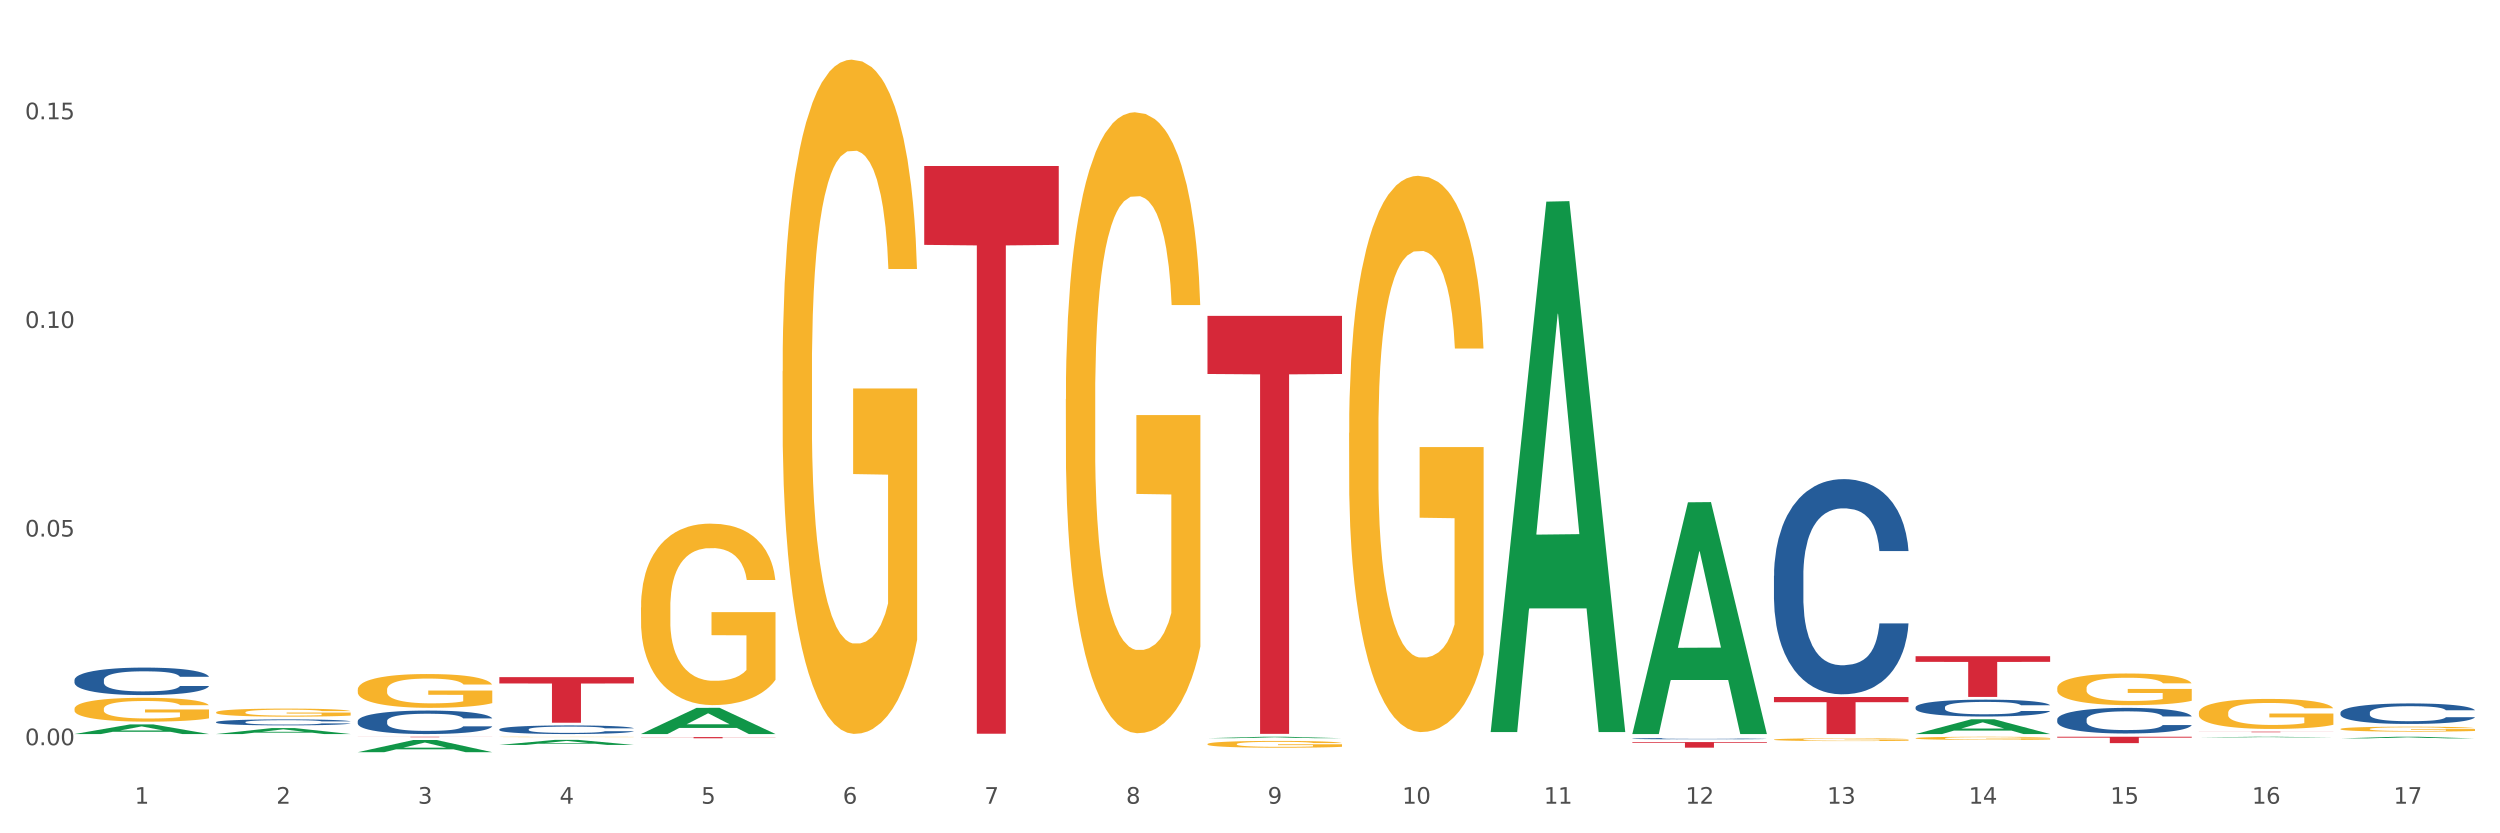 <?xml version="1.0" encoding="utf-8" standalone="no"?>
<!DOCTYPE svg PUBLIC "-//W3C//DTD SVG 1.1//EN"
  "http://www.w3.org/Graphics/SVG/1.1/DTD/svg11.dtd">
<svg xmlns:xlink="http://www.w3.org/1999/xlink" width="1080pt" height="360pt" viewBox="0 0 1080 360" xmlns="http://www.w3.org/2000/svg" version="1.1">
 <rect x="0" y="0" width="1080" height="360" fill="#333333" stroke="none"/>
 <defs>
  <style type="text/css">*{stroke-linejoin: round; stroke-linecap: butt}</style>
 </defs>
 <g id="figure_1">
  <g id="patch_1">
   <path d="M 0 360 
L 1080 360 
L 1080 0 
L 0 0 
z
" style="fill: #ffffff; stroke: #ffffff; stroke-linejoin: miter"/>
  </g>
  <g id="axes_1">
   <g id="matplotlib.axis_1">
    <g id="xtick_1">
     <g id="text_1">
      <!-- 1 -->
      <g style="fill: #4d4d4d" transform="translate(58.182 347.204) scale(0.096 -0.096)">
       <defs>
        <path id="DejaVuSans-31" d="M 794 531 
L 1825 531 
L 1825 4091 
L 703 3866 
L 703 4441 
L 1819 4666 
L 2450 4666 
L 2450 531 
L 3481 531 
L 3481 0 
L 794 0 
L 794 531 
z
" transform="scale(0.016)"/>
       </defs>
       <use xlink:href="#DejaVuSans-31"/>
      </g>
     </g>
    </g>
    <g id="xtick_2">
     <g id="text_2">
      <!-- 2 -->
      <g style="fill: #4d4d4d" transform="translate(119.364 347.204) scale(0.096 -0.096)">
       <defs>
        <path id="DejaVuSans-32" d="M 1228 531 
L 3431 531 
L 3431 0 
L 469 0 
L 469 531 
Q 828 903 1448 1529 
Q 2069 2156 2228 2338 
Q 2531 2678 2651 2914 
Q 2772 3150 2772 3378 
Q 2772 3750 2511 3984 
Q 2250 4219 1831 4219 
Q 1534 4219 1204 4116 
Q 875 4013 500 3803 
L 500 4441 
Q 881 4594 1212 4672 
Q 1544 4750 1819 4750 
Q 2544 4750 2975 4387 
Q 3406 4025 3406 3419 
Q 3406 3131 3298 2873 
Q 3191 2616 2906 2266 
Q 2828 2175 2409 1742 
Q 1991 1309 1228 531 
z
" transform="scale(0.016)"/>
       </defs>
       <use xlink:href="#DejaVuSans-32"/>
      </g>
     </g>
    </g>
    <g id="xtick_3">
     <g id="text_3">
      <!-- 3 -->
      <g style="fill: #4d4d4d" transform="translate(180.545 347.204) scale(0.096 -0.096)">
       <defs>
        <path id="DejaVuSans-33" d="M 2597 2516 
Q 3050 2419 3304 2112 
Q 3559 1806 3559 1356 
Q 3559 666 3084 287 
Q 2609 -91 1734 -91 
Q 1441 -91 1130 -33 
Q 819 25 488 141 
L 488 750 
Q 750 597 1062 519 
Q 1375 441 1716 441 
Q 2309 441 2620 675 
Q 2931 909 2931 1356 
Q 2931 1769 2642 2001 
Q 2353 2234 1838 2234 
L 1294 2234 
L 1294 2753 
L 1863 2753 
Q 2328 2753 2575 2939 
Q 2822 3125 2822 3475 
Q 2822 3834 2567 4026 
Q 2313 4219 1838 4219 
Q 1578 4219 1281 4162 
Q 984 4106 628 3988 
L 628 4550 
Q 988 4650 1302 4700 
Q 1616 4750 1894 4750 
Q 2613 4750 3031 4423 
Q 3450 4097 3450 3541 
Q 3450 3153 3228 2886 
Q 3006 2619 2597 2516 
z
" transform="scale(0.016)"/>
       </defs>
       <use xlink:href="#DejaVuSans-33"/>
      </g>
     </g>
    </g>
    <g id="xtick_4">
     <g id="text_4">
      <!-- 4 -->
      <g style="fill: #4d4d4d" transform="translate(241.726 347.204) scale(0.096 -0.096)">
       <defs>
        <path id="DejaVuSans-34" d="M 2419 4116 
L 825 1625 
L 2419 1625 
L 2419 4116 
z
M 2253 4666 
L 3047 4666 
L 3047 1625 
L 3713 1625 
L 3713 1100 
L 3047 1100 
L 3047 0 
L 2419 0 
L 2419 1100 
L 313 1100 
L 313 1709 
L 2253 4666 
z
" transform="scale(0.016)"/>
       </defs>
       <use xlink:href="#DejaVuSans-34"/>
      </g>
     </g>
    </g>
    <g id="xtick_5">
     <g id="text_5">
      <!-- 5 -->
      <g style="fill: #4d4d4d" transform="translate(302.908 347.204) scale(0.096 -0.096)">
       <defs>
        <path id="DejaVuSans-35" d="M 691 4666 
L 3169 4666 
L 3169 4134 
L 1269 4134 
L 1269 2991 
Q 1406 3038 1543 3061 
Q 1681 3084 1819 3084 
Q 2600 3084 3056 2656 
Q 3513 2228 3513 1497 
Q 3513 744 3044 326 
Q 2575 -91 1722 -91 
Q 1428 -91 1123 -41 
Q 819 9 494 109 
L 494 744 
Q 775 591 1075 516 
Q 1375 441 1709 441 
Q 2250 441 2565 725 
Q 2881 1009 2881 1497 
Q 2881 1984 2565 2268 
Q 2250 2553 1709 2553 
Q 1456 2553 1204 2497 
Q 953 2441 691 2322 
L 691 4666 
z
" transform="scale(0.016)"/>
       </defs>
       <use xlink:href="#DejaVuSans-35"/>
      </g>
     </g>
    </g>
    <g id="xtick_6">
     <g id="text_6">
      <!-- 6 -->
      <g style="fill: #4d4d4d" transform="translate(364.089 347.204) scale(0.096 -0.096)">
       <defs>
        <path id="DejaVuSans-36" d="M 2113 2584 
Q 1688 2584 1439 2293 
Q 1191 2003 1191 1497 
Q 1191 994 1439 701 
Q 1688 409 2113 409 
Q 2538 409 2786 701 
Q 3034 994 3034 1497 
Q 3034 2003 2786 2293 
Q 2538 2584 2113 2584 
z
M 3366 4563 
L 3366 3988 
Q 3128 4100 2886 4159 
Q 2644 4219 2406 4219 
Q 1781 4219 1451 3797 
Q 1122 3375 1075 2522 
Q 1259 2794 1537 2939 
Q 1816 3084 2150 3084 
Q 2853 3084 3261 2657 
Q 3669 2231 3669 1497 
Q 3669 778 3244 343 
Q 2819 -91 2113 -91 
Q 1303 -91 875 529 
Q 447 1150 447 2328 
Q 447 3434 972 4092 
Q 1497 4750 2381 4750 
Q 2619 4750 2861 4703 
Q 3103 4656 3366 4563 
z
" transform="scale(0.016)"/>
       </defs>
       <use xlink:href="#DejaVuSans-36"/>
      </g>
     </g>
    </g>
    <g id="xtick_7">
     <g id="text_7">
      <!-- 7 -->
      <g style="fill: #4d4d4d" transform="translate(425.271 347.204) scale(0.096 -0.096)">
       <defs>
        <path id="DejaVuSans-37" d="M 525 4666 
L 3525 4666 
L 3525 4397 
L 1831 0 
L 1172 0 
L 2766 4134 
L 525 4134 
L 525 4666 
z
" transform="scale(0.016)"/>
       </defs>
       <use xlink:href="#DejaVuSans-37"/>
      </g>
     </g>
    </g>
    <g id="xtick_8">
     <g id="text_8">
      <!-- 8 -->
      <g style="fill: #4d4d4d" transform="translate(486.452 347.204) scale(0.096 -0.096)">
       <defs>
        <path id="DejaVuSans-38" d="M 2034 2216 
Q 1584 2216 1326 1975 
Q 1069 1734 1069 1313 
Q 1069 891 1326 650 
Q 1584 409 2034 409 
Q 2484 409 2743 651 
Q 3003 894 3003 1313 
Q 3003 1734 2745 1975 
Q 2488 2216 2034 2216 
z
M 1403 2484 
Q 997 2584 770 2862 
Q 544 3141 544 3541 
Q 544 4100 942 4425 
Q 1341 4750 2034 4750 
Q 2731 4750 3128 4425 
Q 3525 4100 3525 3541 
Q 3525 3141 3298 2862 
Q 3072 2584 2669 2484 
Q 3125 2378 3379 2068 
Q 3634 1759 3634 1313 
Q 3634 634 3220 271 
Q 2806 -91 2034 -91 
Q 1263 -91 848 271 
Q 434 634 434 1313 
Q 434 1759 690 2068 
Q 947 2378 1403 2484 
z
M 1172 3481 
Q 1172 3119 1398 2916 
Q 1625 2713 2034 2713 
Q 2441 2713 2670 2916 
Q 2900 3119 2900 3481 
Q 2900 3844 2670 4047 
Q 2441 4250 2034 4250 
Q 1625 4250 1398 4047 
Q 1172 3844 1172 3481 
z
" transform="scale(0.016)"/>
       </defs>
       <use xlink:href="#DejaVuSans-38"/>
      </g>
     </g>
    </g>
    <g id="xtick_9">
     <g id="text_9">
      <!-- 9 -->
      <g style="fill: #4d4d4d" transform="translate(547.634 347.204) scale(0.096 -0.096)">
       <defs>
        <path id="DejaVuSans-39" d="M 703 97 
L 703 672 
Q 941 559 1184 500 
Q 1428 441 1663 441 
Q 2288 441 2617 861 
Q 2947 1281 2994 2138 
Q 2813 1869 2534 1725 
Q 2256 1581 1919 1581 
Q 1219 1581 811 2004 
Q 403 2428 403 3163 
Q 403 3881 828 4315 
Q 1253 4750 1959 4750 
Q 2769 4750 3195 4129 
Q 3622 3509 3622 2328 
Q 3622 1225 3098 567 
Q 2575 -91 1691 -91 
Q 1453 -91 1209 -44 
Q 966 3 703 97 
z
M 1959 2075 
Q 2384 2075 2632 2365 
Q 2881 2656 2881 3163 
Q 2881 3666 2632 3958 
Q 2384 4250 1959 4250 
Q 1534 4250 1286 3958 
Q 1038 3666 1038 3163 
Q 1038 2656 1286 2365 
Q 1534 2075 1959 2075 
z
" transform="scale(0.016)"/>
       </defs>
       <use xlink:href="#DejaVuSans-39"/>
      </g>
     </g>
    </g>
    <g id="xtick_10">
     <g id="text_10">
      <!-- 10 -->
      <g style="fill: #4d4d4d" transform="translate(605.761 347.204) scale(0.096 -0.096)">
       <defs>
        <path id="DejaVuSans-30" d="M 2034 4250 
Q 1547 4250 1301 3770 
Q 1056 3291 1056 2328 
Q 1056 1369 1301 889 
Q 1547 409 2034 409 
Q 2525 409 2770 889 
Q 3016 1369 3016 2328 
Q 3016 3291 2770 3770 
Q 2525 4250 2034 4250 
z
M 2034 4750 
Q 2819 4750 3233 4129 
Q 3647 3509 3647 2328 
Q 3647 1150 3233 529 
Q 2819 -91 2034 -91 
Q 1250 -91 836 529 
Q 422 1150 422 2328 
Q 422 3509 836 4129 
Q 1250 4750 2034 4750 
z
" transform="scale(0.016)"/>
       </defs>
       <use xlink:href="#DejaVuSans-31"/>
       <use xlink:href="#DejaVuSans-30" transform="translate(63.623 0)"/>
      </g>
     </g>
    </g>
    <g id="xtick_11">
     <g id="text_11">
      <!-- 11 -->
      <g style="fill: #4d4d4d" transform="translate(666.942 347.204) scale(0.096 -0.096)">
       <use xlink:href="#DejaVuSans-31"/>
       <use xlink:href="#DejaVuSans-31" transform="translate(63.623 0)"/>
      </g>
     </g>
    </g>
    <g id="xtick_12">
     <g id="text_12">
      <!-- 12 -->
      <g style="fill: #4d4d4d" transform="translate(728.124 347.204) scale(0.096 -0.096)">
       <use xlink:href="#DejaVuSans-31"/>
       <use xlink:href="#DejaVuSans-32" transform="translate(63.623 0)"/>
      </g>
     </g>
    </g>
    <g id="xtick_13">
     <g id="text_13">
      <!-- 13 -->
      <g style="fill: #4d4d4d" transform="translate(789.305 347.204) scale(0.096 -0.096)">
       <use xlink:href="#DejaVuSans-31"/>
       <use xlink:href="#DejaVuSans-33" transform="translate(63.623 0)"/>
      </g>
     </g>
    </g>
    <g id="xtick_14">
     <g id="text_14">
      <!-- 14 -->
      <g style="fill: #4d4d4d" transform="translate(850.487 347.204) scale(0.096 -0.096)">
       <use xlink:href="#DejaVuSans-31"/>
       <use xlink:href="#DejaVuSans-34" transform="translate(63.623 0)"/>
      </g>
     </g>
    </g>
    <g id="xtick_15">
     <g id="text_15">
      <!-- 15 -->
      <g style="fill: #4d4d4d" transform="translate(911.668 347.204) scale(0.096 -0.096)">
       <use xlink:href="#DejaVuSans-31"/>
       <use xlink:href="#DejaVuSans-35" transform="translate(63.623 0)"/>
      </g>
     </g>
    </g>
    <g id="xtick_16">
     <g id="text_16">
      <!-- 16 -->
      <g style="fill: #4d4d4d" transform="translate(972.849 347.204) scale(0.096 -0.096)">
       <use xlink:href="#DejaVuSans-31"/>
       <use xlink:href="#DejaVuSans-36" transform="translate(63.623 0)"/>
      </g>
     </g>
    </g>
    <g id="xtick_17">
     <g id="text_17">
      <!-- 17 -->
      <g style="fill: #4d4d4d" transform="translate(1034.031 347.204) scale(0.096 -0.096)">
       <use xlink:href="#DejaVuSans-31"/>
       <use xlink:href="#DejaVuSans-37" transform="translate(63.623 0)"/>
      </g>
     </g>
    </g>
    <g id="xtick_18"/>
    <g id="xtick_19"/>
    <g id="xtick_20"/>
    <g id="xtick_21"/>
    <g id="xtick_22"/>
    <g id="xtick_23"/>
    <g id="xtick_24"/>
    <g id="xtick_25"/>
    <g id="xtick_26"/>
    <g id="xtick_27"/>
    <g id="xtick_28"/>
    <g id="xtick_29"/>
    <g id="xtick_30"/>
    <g id="xtick_31"/>
    <g id="xtick_32"/>
    <g id="xtick_33"/>
   </g>
   <g id="matplotlib.axis_2">
    <g id="ytick_1">
     <g id="text_18">
      <!-- 0.00 -->
      <g style="fill: #4d4d4d" transform="translate(10.8 321.927) scale(0.096 -0.096)">
       <defs>
        <path id="DejaVuSans-2e" d="M 684 794 
L 1344 794 
L 1344 0 
L 684 0 
L 684 794 
z
" transform="scale(0.016)"/>
       </defs>
       <use xlink:href="#DejaVuSans-30"/>
       <use xlink:href="#DejaVuSans-2e" transform="translate(63.623 0)"/>
       <use xlink:href="#DejaVuSans-30" transform="translate(95.41 0)"/>
       <use xlink:href="#DejaVuSans-30" transform="translate(159.033 0)"/>
      </g>
     </g>
    </g>
    <g id="ytick_2">
     <g id="text_19">
      <!-- 0.05 -->
      <g style="fill: #4d4d4d" transform="translate(10.8 231.794) scale(0.096 -0.096)">
       <use xlink:href="#DejaVuSans-30"/>
       <use xlink:href="#DejaVuSans-2e" transform="translate(63.623 0)"/>
       <use xlink:href="#DejaVuSans-30" transform="translate(95.41 0)"/>
       <use xlink:href="#DejaVuSans-35" transform="translate(159.033 0)"/>
      </g>
     </g>
    </g>
    <g id="ytick_3">
     <g id="text_20">
      <!-- 0.10 -->
      <g style="fill: #4d4d4d" transform="translate(10.8 141.661) scale(0.096 -0.096)">
       <use xlink:href="#DejaVuSans-30"/>
       <use xlink:href="#DejaVuSans-2e" transform="translate(63.623 0)"/>
       <use xlink:href="#DejaVuSans-31" transform="translate(95.41 0)"/>
       <use xlink:href="#DejaVuSans-30" transform="translate(159.033 0)"/>
      </g>
     </g>
    </g>
    <g id="ytick_4">
     <g id="text_21">
      <!-- 0.15 -->
      <g style="fill: #4d4d4d" transform="translate(10.8 51.528) scale(0.096 -0.096)">
       <use xlink:href="#DejaVuSans-30"/>
       <use xlink:href="#DejaVuSans-2e" transform="translate(63.623 0)"/>
       <use xlink:href="#DejaVuSans-31" transform="translate(95.41 0)"/>
       <use xlink:href="#DejaVuSans-35" transform="translate(159.033 0)"/>
      </g>
     </g>
    </g>
    <g id="ytick_5"/>
    <g id="ytick_6"/>
    <g id="ytick_7"/>
   </g>
   <g id="PolyCollection_1">
    <path d="M 32.175 317.101 
L 32.235 317.098 
L 56.203 312.935 
L 66.15 312.931 
L 90.297 317.109 
L 78.793 317.109 
L 73.58 316.136 
L 48.833 316.136 
L 48.653 316.152 
L 43.62 317.109 
L 32.175 317.109 
L 32.175 317.101 
L 51.949 315.556 
L 70.464 315.552 
L 61.296 313.822 
L 61.176 313.814 
L 61.056 313.825 
L 51.889 315.552 
L 51.949 315.556 
L 32.175 317.101 
z
" clip-path="url(#pca63c1bb29)" style="fill: #109648"/>
    <path d="M 93.356 317.104 
L 93.416 317.102 
L 117.384 314.531 
L 127.331 314.529 
L 151.479 317.109 
L 139.974 317.109 
L 134.761 316.508 
L 110.014 316.508 
L 109.834 316.518 
L 104.801 317.109 
L 93.356 317.109 
L 93.356 317.104 
L 113.13 316.15 
L 131.645 316.147 
L 122.478 315.079 
L 122.358 315.074 
L 122.238 315.081 
L 113.07 316.147 
L 113.13 316.15 
L 93.356 317.104 
z
" clip-path="url(#pca63c1bb29)" style="fill: #109648"/>
    <path d="M 154.538 324.94 
L 154.598 324.935 
L 178.566 319.671 
L 188.512 319.666 
L 212.66 324.95 
L 201.156 324.95 
L 195.943 323.719 
L 171.196 323.719 
L 171.016 323.739 
L 165.983 324.95 
L 154.538 324.95 
L 154.538 324.94 
L 174.311 322.985 
L 192.827 322.98 
L 183.659 320.792 
L 183.539 320.782 
L 183.419 320.797 
L 174.251 322.98 
L 174.311 322.985 
L 154.538 324.94 
z
" clip-path="url(#pca63c1bb29)" style="fill: #109648"/>
    <path d="M 705.171 316.921 
L 705.23 316.827 
L 729.198 216.995 
L 739.145 216.901 
L 763.293 317.109 
L 751.788 317.109 
L 746.575 293.774 
L 721.828 293.774 
L 721.649 294.151 
L 716.615 317.109 
L 705.171 317.109 
L 705.171 316.921 
L 724.944 279.849 
L 743.459 279.755 
L 734.292 238.26 
L 734.172 238.072 
L 734.052 238.354 
L 724.884 279.755 
L 724.944 279.849 
L 705.171 316.921 
z
" clip-path="url(#pca63c1bb29)" style="fill: #109648"/>
    <path d="M 521.626 318.904 
L 521.686 318.903 
L 545.654 318.28 
L 555.601 318.279 
L 579.749 318.905 
L 568.244 318.905 
L 563.031 318.759 
L 538.284 318.759 
L 538.104 318.762 
L 533.071 318.905 
L 521.626 318.905 
L 521.626 318.904 
L 541.4 318.672 
L 559.915 318.672 
L 550.747 318.413 
L 550.628 318.412 
L 550.508 318.413 
L 541.34 318.672 
L 541.4 318.672 
L 521.626 318.904 
z
" clip-path="url(#pca63c1bb29)" style="fill: #109648"/>
    <path d="M 643.989 315.809 
L 644.049 315.594 
L 668.017 87.105 
L 677.964 86.89 
L 702.112 316.24 
L 690.607 316.24 
L 685.394 262.832 
L 660.647 262.832 
L 660.467 263.694 
L 655.434 316.24 
L 643.989 316.24 
L 643.989 315.809 
L 663.763 230.96 
L 682.278 230.745 
L 673.11 135.775 
L 672.99 135.344 
L 672.871 135.99 
L 663.703 230.745 
L 663.763 230.96 
L 643.989 315.809 
z
" clip-path="url(#pca63c1bb29)" style="fill: #109648"/>
    <path d="M 215.719 321.807 
L 215.779 321.804 
L 239.747 319.622 
L 249.694 319.62 
L 273.842 321.811 
L 262.337 321.811 
L 257.124 321.301 
L 232.377 321.301 
L 232.197 321.309 
L 227.164 321.811 
L 215.719 321.811 
L 215.719 321.807 
L 235.493 320.996 
L 254.008 320.994 
L 244.84 320.087 
L 244.72 320.083 
L 244.601 320.089 
L 235.433 320.994 
L 235.493 320.996 
L 215.719 321.807 
z
" clip-path="url(#pca63c1bb29)" style="fill: #109648"/>
    <path d="M 276.901 317.088 
L 276.961 317.077 
L 300.929 305.79 
L 310.875 305.779 
L 335.023 317.109 
L 323.518 317.109 
L 318.305 314.471 
L 293.558 314.471 
L 293.379 314.513 
L 288.345 317.109 
L 276.901 317.109 
L 276.901 317.088 
L 296.674 312.896 
L 315.19 312.886 
L 306.022 308.194 
L 305.902 308.173 
L 305.782 308.205 
L 296.614 312.886 
L 296.674 312.896 
L 276.901 317.088 
z
" clip-path="url(#pca63c1bb29)" style="fill: #109648"/>
    <path d="M 827.533 317.097 
L 827.593 317.091 
L 851.561 310.724 
L 861.508 310.718 
L 885.656 317.109 
L 874.151 317.109 
L 868.938 315.621 
L 844.191 315.621 
L 844.011 315.645 
L 838.978 317.109 
L 827.533 317.109 
L 827.533 317.097 
L 847.307 314.733 
L 865.822 314.727 
L 856.654 312.08 
L 856.535 312.068 
L 856.415 312.086 
L 847.247 314.727 
L 847.307 314.733 
L 827.533 317.097 
z
" clip-path="url(#pca63c1bb29)" style="fill: #109648"/>
    <path d="M 949.896 318.587 
L 949.956 318.586 
L 973.924 318.28 
L 983.871 318.279 
L 1008.019 318.587 
L 996.514 318.587 
L 991.301 318.515 
L 966.554 318.515 
L 966.374 318.517 
L 961.341 318.587 
L 949.896 318.587 
L 949.896 318.587 
L 969.67 318.473 
L 988.185 318.472 
L 979.017 318.345 
L 978.897 318.344 
L 978.778 318.345 
L 969.61 318.472 
L 969.67 318.473 
L 949.896 318.587 
z
" clip-path="url(#pca63c1bb29)" style="fill: #109648"/>
    <path d="M 1011.078 318.994 
L 1011.138 318.993 
L 1035.106 318.28 
L 1045.052 318.279 
L 1069.2 318.995 
L 1057.695 318.995 
L 1052.482 318.828 
L 1027.735 318.828 
L 1027.556 318.831 
L 1022.522 318.995 
L 1011.078 318.995 
L 1011.078 318.994 
L 1030.851 318.729 
L 1049.366 318.728 
L 1040.199 318.432 
L 1040.079 318.431 
L 1039.959 318.433 
L 1030.791 318.728 
L 1030.851 318.729 
L 1011.078 318.994 
z
" clip-path="url(#pca63c1bb29)" style="fill: #109648"/>
    <path d="M 827.533 318.917 
L 827.602 318.915 
L 827.602 318.87 
L 827.739 318.831 
L 828.425 318.737 
L 829.455 318.658 
L 830.21 318.617 
L 830.964 318.583 
L 831.857 318.549 
L 832.954 318.514 
L 834.945 318.462 
L 836.18 318.436 
L 837.689 318.408 
L 840.434 318.368 
L 842.424 318.345 
L 844.483 318.326 
L 847.845 318.303 
L 850.041 318.293 
L 852.374 318.286 
L 855.188 318.281 
L 857.315 318.279 
L 861.981 318.283 
L 865.961 318.295 
L 867.883 318.303 
L 870.353 318.318 
L 871.657 318.329 
L 873.784 318.349 
L 875.98 318.375 
L 877.49 318.398 
L 879.754 318.441 
L 881.47 318.483 
L 883.048 318.536 
L 883.872 318.573 
L 884.489 318.607 
L 885.038 318.646 
L 885.587 318.708 
L 873.235 318.708 
L 872.755 318.664 
L 872 318.622 
L 870.902 318.582 
L 869.941 318.556 
L 868.295 318.525 
L 866.785 318.505 
L 865.207 318.49 
L 863.285 318.477 
L 861.775 318.471 
L 859.648 318.466 
L 855.462 318.467 
L 852.649 318.477 
L 850.727 318.49 
L 849.492 318.501 
L 848.394 318.514 
L 847.159 318.531 
L 845.718 318.558 
L 844.689 318.582 
L 843.659 318.612 
L 842.836 318.642 
L 842.081 318.677 
L 841.464 318.715 
L 840.983 318.754 
L 840.571 318.802 
L 840.228 318.881 
L 840.228 319.054 
L 840.366 319.093 
L 840.709 319.145 
L 841.12 319.184 
L 841.807 319.23 
L 842.424 319.262 
L 843.591 319.307 
L 844.895 319.345 
L 845.924 319.369 
L 846.953 319.389 
L 848.737 319.417 
L 850.727 319.439 
L 852.443 319.453 
L 854.776 319.466 
L 856.354 319.471 
L 857.727 319.473 
L 861.089 319.473 
L 863.491 319.469 
L 866.167 319.461 
L 868.226 319.449 
L 869.941 319.435 
L 871.863 319.413 
L 873.098 319.391 
L 873.098 319.128 
L 858.001 319.127 
L 858.001 318.952 
L 885.656 318.952 
L 885.656 319.466 
L 884.489 319.492 
L 883.185 319.516 
L 881.813 319.538 
L 879.754 319.564 
L 877.284 319.589 
L 875.088 319.607 
L 872.755 319.622 
L 870.01 319.636 
L 866.442 319.648 
L 864.246 319.653 
L 861.501 319.657 
L 858.276 319.658 
L 855.462 319.656 
L 852.717 319.65 
L 849.835 319.638 
L 847.022 319.622 
L 844.895 319.606 
L 842.767 319.585 
L 840.503 319.559 
L 838.719 319.534 
L 837.346 319.511 
L 835.837 319.482 
L 834.19 319.444 
L 832.954 319.41 
L 831.857 319.375 
L 830.69 319.33 
L 829.867 319.291 
L 829.043 319.242 
L 828.563 319.205 
L 828.014 319.148 
L 827.602 319.069 
L 827.533 318.917 
z
" clip-path="url(#pca63c1bb29)" style="fill: #f7b32b"/>
    <path d="M 1011.078 314.915 
L 1011.146 314.913 
L 1011.146 314.843 
L 1011.284 314.782 
L 1011.97 314.635 
L 1012.999 314.514 
L 1013.754 314.449 
L 1014.509 314.396 
L 1015.401 314.343 
L 1016.499 314.288 
L 1018.489 314.208 
L 1019.724 314.167 
L 1021.234 314.124 
L 1023.978 314.061 
L 1025.969 314.026 
L 1028.027 313.996 
L 1031.39 313.961 
L 1033.585 313.945 
L 1035.919 313.934 
L 1038.732 313.926 
L 1040.859 313.924 
L 1045.526 313.93 
L 1049.506 313.947 
L 1051.427 313.961 
L 1053.897 313.985 
L 1055.201 314 
L 1057.328 314.032 
L 1059.524 314.073 
L 1061.034 314.108 
L 1063.299 314.175 
L 1065.014 314.241 
L 1066.592 314.324 
L 1067.416 314.38 
L 1068.033 314.433 
L 1068.582 314.494 
L 1069.131 314.59 
L 1056.78 314.59 
L 1056.299 314.522 
L 1055.544 314.457 
L 1054.446 314.394 
L 1053.486 314.355 
L 1051.839 314.306 
L 1050.329 314.275 
L 1048.751 314.251 
L 1046.829 314.231 
L 1045.32 314.222 
L 1043.192 314.214 
L 1039.007 314.216 
L 1036.193 314.231 
L 1034.272 314.251 
L 1033.037 314.269 
L 1031.939 314.288 
L 1030.703 314.316 
L 1029.262 314.357 
L 1028.233 314.394 
L 1027.204 314.441 
L 1026.38 314.488 
L 1025.625 314.543 
L 1025.008 314.602 
L 1024.527 314.663 
L 1024.116 314.737 
L 1023.773 314.86 
L 1023.773 315.129 
L 1023.91 315.19 
L 1024.253 315.27 
L 1024.665 315.331 
L 1025.351 315.403 
L 1025.969 315.452 
L 1027.135 315.523 
L 1028.439 315.582 
L 1029.468 315.619 
L 1030.498 315.65 
L 1032.282 315.693 
L 1034.272 315.729 
L 1035.987 315.75 
L 1038.32 315.77 
L 1039.899 315.778 
L 1041.271 315.781 
L 1044.634 315.781 
L 1047.035 315.776 
L 1049.712 315.762 
L 1051.77 315.744 
L 1053.486 315.723 
L 1055.407 315.687 
L 1056.642 315.654 
L 1056.642 315.245 
L 1041.546 315.243 
L 1041.546 314.97 
L 1069.2 314.97 
L 1069.2 315.77 
L 1068.033 315.811 
L 1066.73 315.848 
L 1065.357 315.881 
L 1063.299 315.923 
L 1060.828 315.962 
L 1058.632 315.989 
L 1056.299 316.013 
L 1053.554 316.034 
L 1049.986 316.054 
L 1047.79 316.062 
L 1045.045 316.068 
L 1041.82 316.069 
L 1039.007 316.066 
L 1036.262 316.056 
L 1033.38 316.038 
L 1030.566 316.013 
L 1028.439 315.987 
L 1026.312 315.956 
L 1024.047 315.915 
L 1022.263 315.876 
L 1020.891 315.84 
L 1019.381 315.795 
L 1017.734 315.736 
L 1016.499 315.683 
L 1015.401 315.629 
L 1014.234 315.558 
L 1013.411 315.497 
L 1012.587 315.421 
L 1012.107 315.364 
L 1011.558 315.276 
L 1011.146 315.152 
L 1011.078 314.915 
z
" clip-path="url(#pca63c1bb29)" style="fill: #f7b32b"/>
    <path d="M 949.896 307.927 
L 949.965 307.916 
L 949.965 307.489 
L 950.102 307.121 
L 950.788 306.232 
L 951.818 305.498 
L 952.572 305.106 
L 953.327 304.786 
L 954.219 304.466 
L 955.317 304.135 
L 957.307 303.649 
L 958.543 303.4 
L 960.052 303.139 
L 962.797 302.76 
L 964.787 302.546 
L 966.846 302.368 
L 970.208 302.155 
L 972.404 302.06 
L 974.737 301.989 
L 977.551 301.942 
L 979.678 301.93 
L 984.344 301.965 
L 988.324 302.072 
L 990.246 302.155 
L 992.716 302.297 
L 994.02 302.392 
L 996.147 302.582 
L 998.343 302.831 
L 999.853 303.044 
L 1002.117 303.447 
L 1003.833 303.85 
L 1005.411 304.348 
L 1006.234 304.692 
L 1006.852 305.012 
L 1007.401 305.379 
L 1007.95 305.96 
L 995.598 305.96 
L 995.118 305.545 
L 994.363 305.154 
L 993.265 304.775 
L 992.304 304.538 
L 990.657 304.241 
L 989.148 304.052 
L 987.569 303.909 
L 985.648 303.791 
L 984.138 303.732 
L 982.011 303.684 
L 977.825 303.696 
L 975.012 303.791 
L 973.09 303.909 
L 971.855 304.016 
L 970.757 304.135 
L 969.522 304.3 
L 968.081 304.549 
L 967.052 304.775 
L 966.022 305.059 
L 965.199 305.344 
L 964.444 305.675 
L 963.826 306.031 
L 963.346 306.398 
L 962.934 306.849 
L 962.591 307.596 
L 962.591 309.219 
L 962.728 309.587 
L 963.072 310.073 
L 963.483 310.44 
L 964.169 310.879 
L 964.787 311.175 
L 965.954 311.602 
L 967.257 311.957 
L 968.287 312.183 
L 969.316 312.372 
L 971.1 312.633 
L 973.09 312.846 
L 974.806 312.977 
L 977.139 313.095 
L 978.717 313.143 
L 980.09 313.166 
L 983.452 313.166 
L 985.854 313.131 
L 988.53 313.048 
L 990.589 312.941 
L 992.304 312.811 
L 994.226 312.597 
L 995.461 312.396 
L 995.461 309.919 
L 980.364 309.907 
L 980.364 308.259 
L 1008.019 308.259 
L 1008.019 313.095 
L 1006.852 313.344 
L 1005.548 313.569 
L 1004.176 313.771 
L 1002.117 314.02 
L 999.647 314.257 
L 997.451 314.423 
L 995.118 314.565 
L 992.373 314.695 
L 988.805 314.814 
L 986.609 314.861 
L 983.864 314.897 
L 980.639 314.909 
L 977.825 314.885 
L 975.08 314.826 
L 972.198 314.719 
L 969.385 314.565 
L 967.257 314.411 
L 965.13 314.221 
L 962.866 313.972 
L 961.082 313.735 
L 959.709 313.522 
L 958.199 313.249 
L 956.553 312.894 
L 955.317 312.574 
L 954.219 312.242 
L 953.053 311.815 
L 952.229 311.448 
L 951.406 310.985 
L 950.926 310.642 
L 950.377 310.108 
L 949.965 309.362 
L 949.896 307.927 
z
" clip-path="url(#pca63c1bb29)" style="fill: #f7b32b"/>
    <path d="M 766.352 319.503 
L 766.421 319.502 
L 766.421 319.463 
L 766.558 319.429 
L 767.244 319.346 
L 768.273 319.278 
L 769.028 319.241 
L 769.783 319.212 
L 770.675 319.182 
L 771.773 319.151 
L 773.763 319.106 
L 774.998 319.083 
L 776.508 319.059 
L 779.253 319.024 
L 781.243 319.004 
L 783.301 318.987 
L 786.664 318.967 
L 788.86 318.959 
L 791.193 318.952 
L 794.006 318.948 
L 796.134 318.946 
L 800.8 318.95 
L 804.78 318.96 
L 806.701 318.967 
L 809.172 318.981 
L 810.476 318.989 
L 812.603 319.007 
L 814.799 319.03 
L 816.308 319.05 
L 818.573 319.087 
L 820.288 319.125 
L 821.867 319.171 
L 822.69 319.203 
L 823.308 319.233 
L 823.857 319.267 
L 824.406 319.321 
L 812.054 319.321 
L 811.574 319.282 
L 810.819 319.246 
L 809.721 319.211 
L 808.76 319.189 
L 807.113 319.161 
L 805.603 319.143 
L 804.025 319.13 
L 802.104 319.119 
L 800.594 319.114 
L 798.467 319.109 
L 794.281 319.11 
L 791.467 319.119 
L 789.546 319.13 
L 788.311 319.14 
L 787.213 319.151 
L 785.978 319.167 
L 784.537 319.19 
L 783.507 319.211 
L 782.478 319.237 
L 781.655 319.263 
L 780.9 319.294 
L 780.282 319.327 
L 779.802 319.361 
L 779.39 319.403 
L 779.047 319.473 
L 779.047 319.623 
L 779.184 319.658 
L 779.527 319.703 
L 779.939 319.737 
L 780.625 319.777 
L 781.243 319.805 
L 782.409 319.845 
L 783.713 319.878 
L 784.743 319.899 
L 785.772 319.916 
L 787.556 319.94 
L 789.546 319.96 
L 791.262 319.972 
L 793.595 319.983 
L 795.173 319.988 
L 796.545 319.99 
L 799.908 319.99 
L 802.31 319.987 
L 804.986 319.979 
L 807.044 319.969 
L 808.76 319.957 
L 810.681 319.937 
L 811.917 319.918 
L 811.917 319.688 
L 796.82 319.687 
L 796.82 319.534 
L 824.474 319.534 
L 824.474 319.983 
L 823.308 320.006 
L 822.004 320.027 
L 820.632 320.046 
L 818.573 320.069 
L 816.103 320.091 
L 813.907 320.107 
L 811.574 320.12 
L 808.829 320.132 
L 805.26 320.143 
L 803.064 320.147 
L 800.32 320.151 
L 797.094 320.152 
L 794.281 320.15 
L 791.536 320.144 
L 788.654 320.134 
L 785.84 320.12 
L 783.713 320.106 
L 781.586 320.088 
L 779.321 320.065 
L 777.537 320.043 
L 776.165 320.023 
L 774.655 319.998 
L 773.008 319.965 
L 771.773 319.935 
L 770.675 319.904 
L 769.509 319.864 
L 768.685 319.83 
L 767.862 319.787 
L 767.381 319.755 
L 766.832 319.706 
L 766.421 319.637 
L 766.352 319.503 
z
" clip-path="url(#pca63c1bb29)" style="fill: #f7b32b"/>
    <path d="M 582.808 186.998 
L 582.876 186.779 
L 582.876 178.878 
L 583.014 172.074 
L 583.7 155.613 
L 584.729 142.005 
L 585.484 134.762 
L 586.239 128.837 
L 587.131 122.911 
L 588.229 116.765 
L 590.219 107.767 
L 591.454 103.158 
L 592.964 98.329 
L 595.709 91.306 
L 597.699 87.355 
L 599.757 84.063 
L 603.12 80.112 
L 605.316 78.357 
L 607.649 77.04 
L 610.462 76.162 
L 612.589 75.942 
L 617.256 76.601 
L 621.236 78.576 
L 623.157 80.112 
L 625.628 82.746 
L 626.931 84.502 
L 629.059 88.014 
L 631.254 92.623 
L 632.764 96.573 
L 635.029 104.036 
L 636.744 111.498 
L 638.322 120.716 
L 639.146 127.081 
L 639.764 133.007 
L 640.312 139.81 
L 640.861 150.565 
L 628.51 150.565 
L 628.029 142.883 
L 627.274 135.64 
L 626.176 128.617 
L 625.216 124.228 
L 623.569 118.741 
L 622.059 115.229 
L 620.481 112.595 
L 618.56 110.4 
L 617.05 109.303 
L 614.923 108.425 
L 610.737 108.645 
L 607.923 110.4 
L 606.002 112.595 
L 604.767 114.57 
L 603.669 116.765 
L 602.433 119.838 
L 600.992 124.447 
L 599.963 128.617 
L 598.934 133.885 
L 598.11 139.152 
L 597.355 145.297 
L 596.738 151.882 
L 596.258 158.686 
L 595.846 167.026 
L 595.503 180.853 
L 595.503 210.921 
L 595.64 217.725 
L 595.983 226.724 
L 596.395 233.528 
L 597.081 241.648 
L 597.699 247.135 
L 598.865 255.036 
L 600.169 261.621 
L 601.198 265.791 
L 602.228 269.302 
L 604.012 274.131 
L 606.002 278.082 
L 607.717 280.496 
L 610.05 282.691 
L 611.629 283.568 
L 613.001 284.007 
L 616.364 284.007 
L 618.765 283.349 
L 621.442 281.813 
L 623.5 279.837 
L 625.216 277.423 
L 627.137 273.473 
L 628.372 269.741 
L 628.372 223.87 
L 613.276 223.651 
L 613.276 193.144 
L 640.93 193.144 
L 640.93 282.691 
L 639.764 287.3 
L 638.46 291.47 
L 637.087 295.201 
L 635.029 299.81 
L 632.558 304.199 
L 630.362 307.272 
L 628.029 309.906 
L 625.284 312.32 
L 621.716 314.515 
L 619.52 315.393 
L 616.775 316.051 
L 613.55 316.271 
L 610.737 315.832 
L 607.992 314.734 
L 605.11 312.759 
L 602.296 309.906 
L 600.169 307.053 
L 598.042 303.541 
L 595.777 298.932 
L 593.993 294.542 
L 592.621 290.592 
L 591.111 285.544 
L 589.464 278.959 
L 588.229 273.034 
L 587.131 266.888 
L 585.964 258.987 
L 585.141 252.183 
L 584.317 243.624 
L 583.837 237.259 
L 583.288 227.382 
L 582.876 213.555 
L 582.808 186.998 
z
" clip-path="url(#pca63c1bb29)" style="fill: #f7b32b"/>
    <path d="M 888.715 297.271 
L 888.783 297.258 
L 888.783 296.809 
L 888.921 296.421 
L 889.607 295.484 
L 890.636 294.709 
L 891.391 294.297 
L 892.146 293.959 
L 893.038 293.622 
L 894.136 293.272 
L 896.126 292.76 
L 897.361 292.497 
L 898.871 292.222 
L 901.616 291.822 
L 903.606 291.597 
L 905.664 291.41 
L 909.027 291.185 
L 911.223 291.085 
L 913.556 291.01 
L 916.369 290.96 
L 918.497 290.948 
L 923.163 290.985 
L 927.143 291.098 
L 929.064 291.185 
L 931.535 291.335 
L 932.838 291.435 
L 934.966 291.635 
L 937.162 291.897 
L 938.671 292.122 
L 940.936 292.547 
L 942.651 292.972 
L 944.23 293.497 
L 945.053 293.859 
L 945.671 294.197 
L 946.22 294.584 
L 946.769 295.196 
L 934.417 295.196 
L 933.936 294.759 
L 933.182 294.347 
L 932.084 293.947 
L 931.123 293.697 
L 929.476 293.384 
L 927.966 293.184 
L 926.388 293.035 
L 924.467 292.91 
L 922.957 292.847 
L 920.83 292.797 
L 916.644 292.81 
L 913.83 292.91 
L 911.909 293.035 
L 910.674 293.147 
L 909.576 293.272 
L 908.341 293.447 
L 906.899 293.709 
L 905.87 293.947 
L 904.841 294.247 
L 904.017 294.547 
L 903.263 294.897 
L 902.645 295.271 
L 902.165 295.659 
L 901.753 296.134 
L 901.41 296.921 
L 901.41 298.633 
L 901.547 299.02 
L 901.89 299.533 
L 902.302 299.92 
L 902.988 300.383 
L 903.606 300.695 
L 904.772 301.145 
L 906.076 301.52 
L 907.105 301.757 
L 908.135 301.957 
L 909.919 302.232 
L 911.909 302.457 
L 913.624 302.595 
L 915.958 302.72 
L 917.536 302.769 
L 918.908 302.794 
L 922.271 302.794 
L 924.672 302.757 
L 927.349 302.67 
L 929.407 302.557 
L 931.123 302.42 
L 933.044 302.195 
L 934.279 301.982 
L 934.279 299.37 
L 919.183 299.358 
L 919.183 297.621 
L 946.837 297.621 
L 946.837 302.72 
L 945.671 302.982 
L 944.367 303.219 
L 942.994 303.432 
L 940.936 303.694 
L 938.465 303.944 
L 936.269 304.119 
L 933.936 304.269 
L 931.191 304.407 
L 927.623 304.532 
L 925.427 304.582 
L 922.682 304.619 
L 919.457 304.632 
L 916.644 304.607 
L 913.899 304.544 
L 911.017 304.432 
L 908.203 304.269 
L 906.076 304.107 
L 903.949 303.907 
L 901.684 303.644 
L 899.9 303.394 
L 898.528 303.169 
L 897.018 302.882 
L 895.371 302.507 
L 894.136 302.17 
L 893.038 301.82 
L 891.871 301.37 
L 891.048 300.982 
L 890.224 300.495 
L 889.744 300.133 
L 889.195 299.57 
L 888.783 298.783 
L 888.715 297.271 
z
" clip-path="url(#pca63c1bb29)" style="fill: #f7b32b"/>
    <path d="M 338.082 160.366 
L 338.151 160.1 
L 338.151 150.523 
L 338.288 142.277 
L 338.974 122.325 
L 340.003 105.832 
L 340.758 97.053 
L 341.513 89.871 
L 342.405 82.688 
L 343.503 75.239 
L 345.493 64.333 
L 346.728 58.746 
L 348.238 52.894 
L 350.983 44.381 
L 352.973 39.593 
L 355.032 35.602 
L 358.394 30.814 
L 360.59 28.686 
L 362.923 27.09 
L 365.737 26.026 
L 367.864 25.759 
L 372.53 26.558 
L 376.51 28.952 
L 378.431 30.814 
L 380.902 34.006 
L 382.206 36.134 
L 384.333 40.391 
L 386.529 45.977 
L 388.038 50.765 
L 390.303 59.81 
L 392.019 68.855 
L 393.597 80.028 
L 394.42 87.742 
L 395.038 94.925 
L 395.587 103.172 
L 396.136 116.207 
L 383.784 116.207 
L 383.304 106.896 
L 382.549 98.117 
L 381.451 89.605 
L 380.49 84.284 
L 378.843 77.634 
L 377.334 73.377 
L 375.755 70.185 
L 373.834 67.525 
L 372.324 66.195 
L 370.197 65.131 
L 366.011 65.397 
L 363.198 67.525 
L 361.276 70.185 
L 360.041 72.579 
L 358.943 75.239 
L 357.708 78.964 
L 356.267 84.55 
L 355.237 89.605 
L 354.208 95.989 
L 353.385 102.374 
L 352.63 109.822 
L 352.012 117.803 
L 351.532 126.049 
L 351.12 136.158 
L 350.777 152.917 
L 350.777 189.362 
L 350.914 197.609 
L 351.257 208.516 
L 351.669 216.763 
L 352.355 226.605 
L 352.973 233.256 
L 354.139 242.833 
L 355.443 250.813 
L 356.473 255.868 
L 357.502 260.124 
L 359.286 265.976 
L 361.276 270.765 
L 362.992 273.691 
L 365.325 276.351 
L 366.903 277.415 
L 368.276 277.947 
L 371.638 277.947 
L 374.04 277.149 
L 376.716 275.287 
L 378.775 272.893 
L 380.49 269.967 
L 382.412 265.178 
L 383.647 260.656 
L 383.647 205.058 
L 368.55 204.792 
L 368.55 167.815 
L 396.204 167.815 
L 396.204 276.351 
L 395.038 281.938 
L 393.734 286.992 
L 392.362 291.514 
L 390.303 297.101 
L 387.833 302.421 
L 385.637 306.146 
L 383.304 309.338 
L 380.559 312.264 
L 376.99 314.924 
L 374.795 315.988 
L 372.05 316.786 
L 368.824 317.052 
L 366.011 316.52 
L 363.266 315.19 
L 360.384 312.796 
L 357.571 309.338 
L 355.443 305.88 
L 353.316 301.623 
L 351.052 296.037 
L 349.267 290.716 
L 347.895 285.928 
L 346.385 279.809 
L 344.738 271.829 
L 343.503 264.646 
L 342.405 257.198 
L 341.239 247.621 
L 340.415 239.374 
L 339.592 228.999 
L 339.111 221.285 
L 338.562 209.314 
L 338.151 192.555 
L 338.082 160.366 
z
" clip-path="url(#pca63c1bb29)" style="fill: #f7b32b"/>
    <path d="M 460.445 172.459 
L 460.514 172.214 
L 460.514 163.394 
L 460.651 155.8 
L 461.337 137.425 
L 462.366 122.236 
L 463.121 114.151 
L 463.876 107.536 
L 464.768 100.921 
L 465.866 94.062 
L 467.856 84.017 
L 469.091 78.872 
L 470.601 73.482 
L 473.346 65.642 
L 475.336 61.233 
L 477.394 57.558 
L 480.757 53.148 
L 482.953 51.188 
L 485.286 49.718 
L 488.099 48.738 
L 490.227 48.493 
L 494.893 49.228 
L 498.873 51.433 
L 500.794 53.148 
L 503.265 56.088 
L 504.568 58.048 
L 506.696 61.968 
L 508.892 67.112 
L 510.401 71.522 
L 512.666 79.852 
L 514.381 88.182 
L 515.96 98.471 
L 516.783 105.576 
L 517.401 112.191 
L 517.95 119.786 
L 518.499 131.79 
L 506.147 131.79 
L 505.666 123.216 
L 504.912 115.131 
L 503.814 107.291 
L 502.853 102.391 
L 501.206 96.267 
L 499.696 92.347 
L 498.118 89.407 
L 496.197 86.957 
L 494.687 85.732 
L 492.56 84.752 
L 488.374 84.997 
L 485.56 86.957 
L 483.639 89.407 
L 482.404 91.612 
L 481.306 94.062 
L 480.071 97.491 
L 478.63 102.636 
L 477.6 107.291 
L 476.571 113.171 
L 475.747 119.051 
L 474.993 125.911 
L 474.375 133.26 
L 473.895 140.855 
L 473.483 150.165 
L 473.14 165.599 
L 473.14 199.163 
L 473.277 206.758 
L 473.62 216.803 
L 474.032 224.397 
L 474.718 233.462 
L 475.336 239.587 
L 476.502 248.407 
L 477.806 255.756 
L 478.835 260.411 
L 479.865 264.331 
L 481.649 269.721 
L 483.639 274.131 
L 485.354 276.826 
L 487.688 279.276 
L 489.266 280.256 
L 490.638 280.746 
L 494.001 280.746 
L 496.403 280.011 
L 499.079 278.296 
L 501.137 276.091 
L 502.853 273.396 
L 504.774 268.986 
L 506.01 264.821 
L 506.01 213.618 
L 490.913 213.373 
L 490.913 179.319 
L 518.567 179.319 
L 518.567 279.276 
L 517.401 284.421 
L 516.097 289.075 
L 514.724 293.24 
L 512.666 298.385 
L 510.195 303.285 
L 508 306.715 
L 505.666 309.655 
L 502.922 312.35 
L 499.353 314.8 
L 497.157 315.78 
L 494.413 316.515 
L 491.187 316.76 
L 488.374 316.27 
L 485.629 315.045 
L 482.747 312.84 
L 479.933 309.655 
L 477.806 306.47 
L 475.679 302.55 
L 473.414 297.405 
L 471.63 292.505 
L 470.258 288.095 
L 468.748 282.461 
L 467.101 275.111 
L 465.866 268.496 
L 464.768 261.636 
L 463.601 252.817 
L 462.778 245.222 
L 461.955 235.667 
L 461.474 228.562 
L 460.925 217.538 
L 460.514 202.103 
L 460.445 172.459 
z
" clip-path="url(#pca63c1bb29)" style="fill: #f7b32b"/>
    <path d="M 521.626 321.439 
L 521.695 321.436 
L 521.695 321.339 
L 521.832 321.256 
L 522.518 321.054 
L 523.548 320.886 
L 524.303 320.798 
L 525.057 320.725 
L 525.949 320.652 
L 527.047 320.577 
L 529.037 320.466 
L 530.273 320.409 
L 531.782 320.35 
L 534.527 320.264 
L 536.517 320.215 
L 538.576 320.175 
L 541.938 320.126 
L 544.134 320.105 
L 546.467 320.089 
L 549.281 320.078 
L 551.408 320.075 
L 556.074 320.083 
L 560.054 320.108 
L 561.976 320.126 
L 564.446 320.159 
L 565.75 320.18 
L 567.877 320.223 
L 570.073 320.28 
L 571.583 320.329 
L 573.847 320.42 
L 575.563 320.512 
L 577.141 320.625 
L 577.965 320.703 
L 578.582 320.776 
L 579.131 320.859 
L 579.68 320.992 
L 567.328 320.992 
L 566.848 320.897 
L 566.093 320.808 
L 564.995 320.722 
L 564.034 320.668 
L 562.387 320.601 
L 560.878 320.558 
L 559.299 320.525 
L 557.378 320.498 
L 555.868 320.485 
L 553.741 320.474 
L 549.555 320.477 
L 546.742 320.498 
L 544.82 320.525 
L 543.585 320.55 
L 542.487 320.577 
L 541.252 320.614 
L 539.811 320.671 
L 538.782 320.722 
L 537.752 320.787 
L 536.929 320.851 
L 536.174 320.927 
L 535.556 321.008 
L 535.076 321.091 
L 534.664 321.194 
L 534.321 321.363 
L 534.321 321.733 
L 534.459 321.816 
L 534.802 321.927 
L 535.213 322.01 
L 535.9 322.11 
L 536.517 322.177 
L 537.684 322.274 
L 538.988 322.355 
L 540.017 322.406 
L 541.046 322.45 
L 542.83 322.509 
L 544.82 322.557 
L 546.536 322.587 
L 548.869 322.614 
L 550.447 322.625 
L 551.82 322.63 
L 555.182 322.63 
L 557.584 322.622 
L 560.26 322.603 
L 562.319 322.579 
L 564.034 322.549 
L 565.956 322.501 
L 567.191 322.455 
L 567.191 321.892 
L 552.094 321.889 
L 552.094 321.514 
L 579.749 321.514 
L 579.749 322.614 
L 578.582 322.671 
L 577.278 322.722 
L 575.906 322.768 
L 573.847 322.824 
L 571.377 322.878 
L 569.181 322.916 
L 566.848 322.948 
L 564.103 322.978 
L 560.535 323.005 
L 558.339 323.016 
L 555.594 323.024 
L 552.369 323.026 
L 549.555 323.021 
L 546.81 323.007 
L 543.928 322.983 
L 541.115 322.948 
L 538.988 322.913 
L 536.86 322.87 
L 534.596 322.813 
L 532.812 322.76 
L 531.439 322.711 
L 529.93 322.649 
L 528.283 322.568 
L 527.047 322.495 
L 525.949 322.42 
L 524.783 322.323 
L 523.959 322.239 
L 523.136 322.134 
L 522.656 322.056 
L 522.107 321.935 
L 521.695 321.765 
L 521.626 321.439 
z
" clip-path="url(#pca63c1bb29)" style="fill: #f7b32b"/>
    <path d="M 32.175 306.212 
L 32.244 306.203 
L 32.244 305.863 
L 32.381 305.571 
L 33.067 304.865 
L 34.096 304.281 
L 34.851 303.97 
L 35.606 303.716 
L 36.498 303.461 
L 37.596 303.197 
L 39.586 302.811 
L 40.821 302.613 
L 42.331 302.406 
L 45.076 302.105 
L 47.066 301.935 
L 49.124 301.794 
L 52.487 301.624 
L 54.683 301.549 
L 57.016 301.492 
L 59.829 301.455 
L 61.957 301.445 
L 66.623 301.473 
L 70.603 301.558 
L 72.524 301.624 
L 74.995 301.737 
L 76.299 301.813 
L 78.426 301.963 
L 80.622 302.161 
L 82.131 302.331 
L 84.396 302.651 
L 86.111 302.971 
L 87.69 303.367 
L 88.513 303.64 
L 89.131 303.895 
L 89.68 304.187 
L 90.229 304.648 
L 77.877 304.648 
L 77.397 304.318 
L 76.642 304.008 
L 75.544 303.706 
L 74.583 303.518 
L 72.936 303.282 
L 71.426 303.131 
L 69.848 303.018 
L 67.927 302.924 
L 66.417 302.877 
L 64.29 302.839 
L 60.104 302.849 
L 57.29 302.924 
L 55.369 303.018 
L 54.134 303.103 
L 53.036 303.197 
L 51.801 303.329 
L 50.36 303.527 
L 49.33 303.706 
L 48.301 303.932 
L 47.478 304.158 
L 46.723 304.422 
L 46.105 304.705 
L 45.625 304.997 
L 45.213 305.355 
L 44.87 305.948 
L 44.87 307.239 
L 45.007 307.531 
L 45.35 307.917 
L 45.762 308.209 
L 46.448 308.558 
L 47.066 308.793 
L 48.232 309.132 
L 49.536 309.415 
L 50.566 309.594 
L 51.595 309.745 
L 53.379 309.952 
L 55.369 310.122 
L 57.085 310.225 
L 59.418 310.32 
L 60.996 310.357 
L 62.368 310.376 
L 65.731 310.376 
L 68.133 310.348 
L 70.809 310.282 
L 72.868 310.197 
L 74.583 310.093 
L 76.504 309.924 
L 77.74 309.764 
L 77.74 307.795 
L 62.643 307.785 
L 62.643 306.476 
L 90.297 306.476 
L 90.297 310.32 
L 89.131 310.517 
L 87.827 310.696 
L 86.455 310.857 
L 84.396 311.054 
L 81.926 311.243 
L 79.73 311.375 
L 77.397 311.488 
L 74.652 311.591 
L 71.083 311.686 
L 68.887 311.723 
L 66.143 311.751 
L 62.917 311.761 
L 60.104 311.742 
L 57.359 311.695 
L 54.477 311.61 
L 51.663 311.488 
L 49.536 311.365 
L 47.409 311.214 
L 45.144 311.017 
L 43.36 310.828 
L 41.988 310.659 
L 40.478 310.442 
L 38.831 310.159 
L 37.596 309.905 
L 36.498 309.641 
L 35.332 309.302 
L 34.508 309.01 
L 33.685 308.643 
L 33.204 308.369 
L 32.655 307.945 
L 32.244 307.352 
L 32.175 306.212 
z
" clip-path="url(#pca63c1bb29)" style="fill: #f7b32b"/>
    <path d="M 93.356 307.728 
L 93.425 307.724 
L 93.425 307.61 
L 93.562 307.511 
L 94.248 307.271 
L 95.278 307.074 
L 96.033 306.968 
L 96.787 306.882 
L 97.68 306.796 
L 98.778 306.707 
L 100.768 306.576 
L 102.003 306.509 
L 103.512 306.439 
L 106.257 306.337 
L 108.247 306.28 
L 110.306 306.232 
L 113.668 306.174 
L 115.864 306.149 
L 118.197 306.13 
L 121.011 306.117 
L 123.138 306.114 
L 127.804 306.123 
L 131.784 306.152 
L 133.706 306.174 
L 136.176 306.213 
L 137.48 306.238 
L 139.607 306.289 
L 141.803 306.356 
L 143.313 306.414 
L 145.577 306.522 
L 147.293 306.63 
L 148.871 306.764 
L 149.695 306.857 
L 150.312 306.943 
L 150.861 307.042 
L 151.41 307.198 
L 139.058 307.198 
L 138.578 307.086 
L 137.823 306.981 
L 136.725 306.879 
L 135.764 306.815 
L 134.118 306.736 
L 132.608 306.685 
L 131.03 306.646 
L 129.108 306.614 
L 127.599 306.599 
L 125.471 306.586 
L 121.285 306.589 
L 118.472 306.614 
L 116.55 306.646 
L 115.315 306.675 
L 114.217 306.707 
L 112.982 306.752 
L 111.541 306.819 
L 110.512 306.879 
L 109.482 306.956 
L 108.659 307.032 
L 107.904 307.122 
L 107.287 307.217 
L 106.806 307.316 
L 106.394 307.437 
L 106.051 307.638 
L 106.051 308.075 
L 106.189 308.174 
L 106.532 308.305 
L 106.943 308.404 
L 107.63 308.522 
L 108.247 308.601 
L 109.414 308.716 
L 110.718 308.812 
L 111.747 308.873 
L 112.776 308.924 
L 114.56 308.994 
L 116.55 309.051 
L 118.266 309.086 
L 120.599 309.118 
L 122.177 309.131 
L 123.55 309.137 
L 126.912 309.137 
L 129.314 309.128 
L 131.99 309.105 
L 134.049 309.077 
L 135.764 309.042 
L 137.686 308.984 
L 138.921 308.93 
L 138.921 308.263 
L 123.824 308.26 
L 123.824 307.817 
L 151.479 307.817 
L 151.479 309.118 
L 150.312 309.185 
L 149.008 309.246 
L 147.636 309.3 
L 145.577 309.367 
L 143.107 309.431 
L 140.911 309.475 
L 138.578 309.514 
L 135.833 309.549 
L 132.265 309.581 
L 130.069 309.593 
L 127.324 309.603 
L 124.099 309.606 
L 121.285 309.6 
L 118.54 309.584 
L 115.658 309.555 
L 112.845 309.514 
L 110.718 309.472 
L 108.59 309.421 
L 106.326 309.354 
L 104.542 309.29 
L 103.169 309.233 
L 101.66 309.16 
L 100.013 309.064 
L 98.778 308.978 
L 97.68 308.889 
L 96.513 308.774 
L 95.69 308.675 
L 94.866 308.55 
L 94.386 308.458 
L 93.837 308.314 
L 93.425 308.114 
L 93.356 307.728 
z
" clip-path="url(#pca63c1bb29)" style="fill: #f7b32b"/>
    <path d="M 154.538 297.933 
L 154.606 297.919 
L 154.606 297.439 
L 154.744 297.026 
L 155.43 296.025 
L 156.459 295.198 
L 157.214 294.757 
L 157.969 294.397 
L 158.861 294.037 
L 159.959 293.663 
L 161.949 293.116 
L 163.184 292.836 
L 164.694 292.543 
L 167.439 292.116 
L 169.429 291.876 
L 171.487 291.676 
L 174.85 291.435 
L 177.046 291.329 
L 179.379 291.249 
L 182.192 291.195 
L 184.32 291.182 
L 188.986 291.222 
L 192.966 291.342 
L 194.887 291.435 
L 197.358 291.596 
L 198.661 291.702 
L 200.789 291.916 
L 202.985 292.196 
L 204.494 292.436 
L 206.759 292.89 
L 208.474 293.343 
L 210.053 293.904 
L 210.876 294.291 
L 211.494 294.651 
L 212.043 295.064 
L 212.592 295.718 
L 200.24 295.718 
L 199.759 295.251 
L 199.005 294.811 
L 197.907 294.384 
L 196.946 294.117 
L 195.299 293.784 
L 193.789 293.57 
L 192.211 293.41 
L 190.29 293.277 
L 188.78 293.21 
L 186.653 293.157 
L 182.467 293.17 
L 179.653 293.277 
L 177.732 293.41 
L 176.497 293.53 
L 175.399 293.663 
L 174.164 293.85 
L 172.723 294.13 
L 171.693 294.384 
L 170.664 294.704 
L 169.84 295.024 
L 169.086 295.398 
L 168.468 295.798 
L 167.988 296.212 
L 167.576 296.719 
L 167.233 297.559 
L 167.233 299.387 
L 167.37 299.801 
L 167.713 300.348 
L 168.125 300.761 
L 168.811 301.255 
L 169.429 301.588 
L 170.595 302.069 
L 171.899 302.469 
L 172.928 302.722 
L 173.958 302.936 
L 175.742 303.229 
L 177.732 303.47 
L 179.447 303.616 
L 181.781 303.75 
L 183.359 303.803 
L 184.731 303.83 
L 188.094 303.83 
L 190.495 303.79 
L 193.172 303.696 
L 195.23 303.576 
L 196.946 303.43 
L 198.867 303.189 
L 200.102 302.963 
L 200.102 300.174 
L 185.006 300.161 
L 185.006 298.306 
L 212.66 298.306 
L 212.66 303.75 
L 211.494 304.03 
L 210.19 304.283 
L 208.817 304.51 
L 206.759 304.79 
L 204.288 305.057 
L 202.092 305.244 
L 199.759 305.404 
L 197.014 305.551 
L 193.446 305.684 
L 191.25 305.738 
L 188.505 305.778 
L 185.28 305.791 
L 182.467 305.764 
L 179.722 305.698 
L 176.84 305.578 
L 174.026 305.404 
L 171.899 305.231 
L 169.772 305.017 
L 167.507 304.737 
L 165.723 304.47 
L 164.351 304.23 
L 162.841 303.923 
L 161.194 303.523 
L 159.959 303.163 
L 158.861 302.789 
L 157.694 302.309 
L 156.871 301.895 
L 156.048 301.375 
L 155.567 300.988 
L 155.018 300.388 
L 154.606 299.547 
L 154.538 297.933 
z
" clip-path="url(#pca63c1bb29)" style="fill: #f7b32b"/>
    <path d="M 215.719 318.358 
L 215.788 318.358 
L 215.788 318.352 
L 215.925 318.348 
L 216.611 318.336 
L 217.641 318.326 
L 218.395 318.321 
L 219.15 318.317 
L 220.042 318.313 
L 221.14 318.308 
L 223.13 318.302 
L 224.366 318.299 
L 225.875 318.295 
L 228.62 318.29 
L 230.61 318.288 
L 232.669 318.285 
L 236.031 318.282 
L 238.227 318.281 
L 240.56 318.28 
L 243.374 318.28 
L 245.501 318.279 
L 250.167 318.28 
L 254.147 318.281 
L 256.069 318.282 
L 258.539 318.284 
L 259.843 318.285 
L 261.97 318.288 
L 264.166 318.291 
L 265.676 318.294 
L 267.94 318.299 
L 269.656 318.305 
L 271.234 318.311 
L 272.057 318.316 
L 272.675 318.32 
L 273.224 318.325 
L 273.773 318.332 
L 261.421 318.332 
L 260.941 318.327 
L 260.186 318.322 
L 259.088 318.317 
L 258.127 318.314 
L 256.48 318.31 
L 254.971 318.307 
L 253.392 318.305 
L 251.471 318.304 
L 249.961 318.303 
L 247.834 318.302 
L 243.648 318.303 
L 240.835 318.304 
L 238.913 318.305 
L 237.678 318.307 
L 236.58 318.308 
L 235.345 318.311 
L 233.904 318.314 
L 232.875 318.317 
L 231.845 318.321 
L 231.022 318.324 
L 230.267 318.329 
L 229.649 318.333 
L 229.169 318.338 
L 228.757 318.344 
L 228.414 318.354 
L 228.414 318.375 
L 228.551 318.38 
L 228.895 318.386 
L 229.306 318.391 
L 229.993 318.397 
L 230.61 318.401 
L 231.777 318.406 
L 233.08 318.411 
L 234.11 318.414 
L 235.139 318.417 
L 236.923 318.42 
L 238.913 318.423 
L 240.629 318.425 
L 242.962 318.426 
L 244.54 318.427 
L 245.913 318.427 
L 249.275 318.427 
L 251.677 318.427 
L 254.353 318.425 
L 256.412 318.424 
L 258.127 318.422 
L 260.049 318.42 
L 261.284 318.417 
L 261.284 318.384 
L 246.187 318.384 
L 246.187 318.363 
L 273.842 318.363 
L 273.842 318.426 
L 272.675 318.429 
L 271.371 318.432 
L 269.999 318.435 
L 267.94 318.438 
L 265.47 318.441 
L 263.274 318.444 
L 260.941 318.445 
L 258.196 318.447 
L 254.628 318.449 
L 252.432 318.449 
L 249.687 318.45 
L 246.462 318.45 
L 243.648 318.45 
L 240.903 318.449 
L 238.021 318.447 
L 235.208 318.445 
L 233.08 318.443 
L 230.953 318.441 
L 228.689 318.438 
L 226.905 318.435 
L 225.532 318.432 
L 224.022 318.428 
L 222.376 318.423 
L 221.14 318.419 
L 220.042 318.415 
L 218.876 318.409 
L 218.052 318.404 
L 217.229 318.398 
L 216.749 318.394 
L 216.2 318.387 
L 215.788 318.377 
L 215.719 318.358 
z
" clip-path="url(#pca63c1bb29)" style="fill: #f7b32b"/>
    <path d="M 276.901 262.433 
L 276.969 262.362 
L 276.969 259.784 
L 277.107 257.564 
L 277.793 252.194 
L 278.822 247.754 
L 279.577 245.391 
L 280.332 243.458 
L 281.224 241.525 
L 282.322 239.52 
L 284.312 236.584 
L 285.547 235.08 
L 287.057 233.505 
L 289.801 231.213 
L 291.792 229.925 
L 293.85 228.851 
L 297.213 227.562 
L 299.408 226.989 
L 301.742 226.559 
L 304.555 226.273 
L 306.682 226.201 
L 311.349 226.416 
L 315.329 227.06 
L 317.25 227.562 
L 319.72 228.421 
L 321.024 228.994 
L 323.152 230.139 
L 325.347 231.643 
L 326.857 232.932 
L 329.122 235.367 
L 330.837 237.801 
L 332.415 240.809 
L 333.239 242.885 
L 333.856 244.818 
L 334.405 247.038 
L 334.954 250.547 
L 322.603 250.547 
L 322.122 248.041 
L 321.367 245.678 
L 320.269 243.386 
L 319.309 241.954 
L 317.662 240.164 
L 316.152 239.018 
L 314.574 238.159 
L 312.652 237.443 
L 311.143 237.085 
L 309.015 236.799 
L 304.83 236.87 
L 302.016 237.443 
L 300.095 238.159 
L 298.86 238.804 
L 297.762 239.52 
L 296.526 240.522 
L 295.085 242.026 
L 294.056 243.386 
L 293.027 245.105 
L 292.203 246.823 
L 291.448 248.828 
L 290.831 250.977 
L 290.35 253.196 
L 289.939 255.917 
L 289.596 260.428 
L 289.596 270.238 
L 289.733 272.458 
L 290.076 275.394 
L 290.488 277.614 
L 291.174 280.263 
L 291.792 282.053 
L 292.958 284.631 
L 294.262 286.779 
L 295.291 288.14 
L 296.321 289.285 
L 298.105 290.861 
L 300.095 292.15 
L 301.81 292.937 
L 304.143 293.653 
L 305.722 293.94 
L 307.094 294.083 
L 310.457 294.083 
L 312.858 293.868 
L 315.535 293.367 
L 317.593 292.722 
L 319.309 291.935 
L 321.23 290.646 
L 322.465 289.429 
L 322.465 274.463 
L 307.369 274.391 
L 307.369 264.438 
L 335.023 264.438 
L 335.023 293.653 
L 333.856 295.157 
L 332.553 296.517 
L 331.18 297.735 
L 329.122 299.238 
L 326.651 300.671 
L 324.455 301.673 
L 322.122 302.532 
L 319.377 303.32 
L 315.809 304.036 
L 313.613 304.322 
L 310.868 304.537 
L 307.643 304.609 
L 304.83 304.466 
L 302.085 304.108 
L 299.203 303.463 
L 296.389 302.532 
L 294.262 301.601 
L 292.135 300.456 
L 289.87 298.952 
L 288.086 297.52 
L 286.714 296.231 
L 285.204 294.584 
L 283.557 292.436 
L 282.322 290.503 
L 281.224 288.498 
L 280.057 285.92 
L 279.234 283.7 
L 278.41 280.908 
L 277.93 278.831 
L 277.381 275.609 
L 276.969 271.098 
L 276.901 262.433 
z
" clip-path="url(#pca63c1bb29)" style="fill: #f7b32b"/>
    <path d="M 827.533 283.488 
L 885.656 283.488 
L 885.656 285.931 
L 862.792 285.948 
L 862.792 301.07 
L 850.259 301.07 
L 850.259 285.948 
L 827.533 285.931 
L 827.533 283.505 
L 827.533 283.488 
z
" clip-path="url(#pca63c1bb29)" style="fill: #d62839"/>
    <path d="M 766.352 301.116 
L 824.474 301.116 
L 824.474 303.339 
L 801.611 303.354 
L 801.611 317.109 
L 789.078 317.109 
L 789.078 303.354 
L 766.352 303.339 
L 766.352 301.131 
L 766.352 301.116 
z
" clip-path="url(#pca63c1bb29)" style="fill: #d62839"/>
    <path d="M 949.896 316.079 
L 1008.019 316.079 
L 1008.019 316.115 
L 985.155 316.115 
L 985.155 316.338 
L 972.622 316.338 
L 972.622 316.115 
L 949.896 316.115 
L 949.896 316.079 
L 949.896 316.079 
z
" clip-path="url(#pca63c1bb29)" style="fill: #d62839"/>
    <path d="M 154.538 318.279 
L 212.66 318.279 
L 212.66 318.31 
L 189.797 318.31 
L 189.797 318.496 
L 177.263 318.496 
L 177.263 318.31 
L 154.538 318.31 
L 154.538 318.28 
L 154.538 318.279 
z
" clip-path="url(#pca63c1bb29)" style="fill: #d62839"/>
    <path d="M 215.719 292.526 
L 273.842 292.526 
L 273.842 295.262 
L 250.978 295.281 
L 250.978 312.215 
L 238.445 312.215 
L 238.445 295.281 
L 215.719 295.262 
L 215.719 292.545 
L 215.719 292.526 
z
" clip-path="url(#pca63c1bb29)" style="fill: #d62839"/>
    <path d="M 276.901 318.419 
L 335.023 318.419 
L 335.023 318.49 
L 312.16 318.491 
L 312.16 318.933 
L 299.626 318.933 
L 299.626 318.491 
L 276.901 318.49 
L 276.901 318.419 
L 276.901 318.419 
z
" clip-path="url(#pca63c1bb29)" style="fill: #d62839"/>
    <path d="M 399.263 71.702 
L 457.386 71.702 
L 457.386 105.785 
L 434.523 106.016 
L 434.523 316.965 
L 421.989 316.965 
L 421.989 106.016 
L 399.263 105.785 
L 399.263 71.932 
L 399.263 71.702 
z
" clip-path="url(#pca63c1bb29)" style="fill: #d62839"/>
    <path d="M 32.175 293.736 
L 32.244 293.725 
L 32.244 293.421 
L 32.45 293.009 
L 33.206 292.25 
L 34.167 291.675 
L 35.816 291.003 
L 36.709 290.721 
L 37.877 290.406 
L 40.282 289.897 
L 43.03 289.463 
L 44.954 289.224 
L 46.396 289.072 
L 49.625 288.801 
L 51.48 288.682 
L 53.404 288.584 
L 55.053 288.519 
L 57.801 288.443 
L 60 288.411 
L 62.542 288.4 
L 64.671 288.411 
L 67.488 288.454 
L 71.61 288.584 
L 73.19 288.66 
L 75.32 288.79 
L 77.519 288.964 
L 79.305 289.137 
L 81.366 289.387 
L 83.496 289.712 
L 85.557 290.124 
L 87 290.504 
L 88.168 290.905 
L 89.198 291.393 
L 89.954 291.925 
L 90.297 292.369 
L 77.725 292.369 
L 77.381 291.968 
L 76.694 291.534 
L 76.007 291.241 
L 75.251 291.003 
L 74.084 290.732 
L 73.053 290.558 
L 71.335 290.352 
L 69.755 290.222 
L 68.45 290.146 
L 66.87 290.081 
L 63.503 290.016 
L 61.099 290.016 
L 59.587 290.038 
L 57.732 290.092 
L 56.152 290.168 
L 54.297 290.298 
L 52.854 290.439 
L 51.412 290.623 
L 50.587 290.753 
L 49.351 290.992 
L 48.526 291.187 
L 47.427 291.523 
L 46.809 291.762 
L 45.709 292.38 
L 45.228 292.836 
L 45.022 293.15 
L 44.885 293.497 
L 44.885 295.189 
L 45.297 295.948 
L 45.641 296.273 
L 46.19 296.642 
L 47.221 297.119 
L 48.732 297.586 
L 50.312 297.922 
L 51.618 298.128 
L 52.854 298.28 
L 54.091 298.399 
L 55.603 298.507 
L 56.839 298.572 
L 58.694 298.638 
L 60.893 298.67 
L 62.61 298.67 
L 66.114 298.616 
L 67.694 298.562 
L 69.206 298.486 
L 70.855 298.366 
L 72.16 298.236 
L 72.916 298.139 
L 74.152 297.933 
L 75.114 297.716 
L 75.939 297.466 
L 76.488 297.249 
L 77.106 296.924 
L 77.587 296.555 
L 77.725 296.36 
L 90.297 296.36 
L 90.023 296.751 
L 89.542 297.13 
L 88.58 297.64 
L 87.824 297.933 
L 86.656 298.29 
L 85.419 298.594 
L 83.702 298.93 
L 82.122 299.18 
L 80.473 299.397 
L 78.687 299.592 
L 75.458 299.863 
L 74.29 299.939 
L 71.816 300.069 
L 69.893 300.145 
L 67.076 300.221 
L 64.19 300.264 
L 61.167 300.275 
L 58.488 300.253 
L 55.534 300.188 
L 53.679 300.123 
L 51.618 300.026 
L 49.213 299.874 
L 46.946 299.689 
L 44.816 299.473 
L 42.824 299.223 
L 40.969 298.941 
L 38.564 298.475 
L 36.778 298.019 
L 35.473 297.596 
L 34.58 297.239 
L 33.686 296.783 
L 33.206 296.469 
L 32.45 295.709 
L 32.175 295.004 
L 32.175 293.736 
z
" clip-path="url(#pca63c1bb29)" style="fill: #255c99"/>
    <path d="M 215.719 315.058 
L 215.788 315.055 
L 215.788 314.96 
L 215.994 314.83 
L 216.75 314.592 
L 217.712 314.412 
L 219.36 314.201 
L 220.254 314.113 
L 221.422 314.014 
L 223.826 313.854 
L 226.574 313.718 
L 228.498 313.643 
L 229.941 313.596 
L 233.17 313.511 
L 235.025 313.473 
L 236.948 313.443 
L 238.597 313.422 
L 241.345 313.398 
L 243.544 313.388 
L 246.086 313.385 
L 248.216 313.388 
L 251.032 313.402 
L 255.155 313.443 
L 256.735 313.466 
L 258.864 313.507 
L 261.063 313.562 
L 262.849 313.616 
L 264.91 313.694 
L 267.04 313.796 
L 269.101 313.926 
L 270.544 314.045 
L 271.712 314.171 
L 272.742 314.324 
L 273.498 314.49 
L 273.842 314.63 
L 261.269 314.63 
L 260.926 314.504 
L 260.238 314.368 
L 259.551 314.276 
L 258.796 314.201 
L 257.628 314.116 
L 256.597 314.062 
L 254.88 313.997 
L 253.3 313.956 
L 251.994 313.932 
L 250.414 313.912 
L 247.048 313.892 
L 244.643 313.892 
L 243.132 313.898 
L 241.277 313.915 
L 239.696 313.939 
L 237.841 313.98 
L 236.399 314.024 
L 234.956 314.082 
L 234.132 314.123 
L 232.895 314.198 
L 232.07 314.259 
L 230.971 314.364 
L 230.353 314.439 
L 229.254 314.633 
L 228.773 314.776 
L 228.567 314.875 
L 228.429 314.983 
L 228.429 315.514 
L 228.841 315.752 
L 229.185 315.854 
L 229.735 315.97 
L 230.765 316.12 
L 232.277 316.266 
L 233.857 316.371 
L 235.162 316.436 
L 236.399 316.483 
L 237.635 316.521 
L 239.147 316.555 
L 240.383 316.575 
L 242.238 316.596 
L 244.437 316.606 
L 246.154 316.606 
L 249.658 316.589 
L 251.238 316.572 
L 252.75 316.548 
L 254.399 316.511 
L 255.704 316.47 
L 256.46 316.439 
L 257.696 316.375 
L 258.658 316.307 
L 259.483 316.228 
L 260.032 316.16 
L 260.651 316.058 
L 261.132 315.943 
L 261.269 315.881 
L 273.842 315.881 
L 273.567 316.004 
L 273.086 316.123 
L 272.124 316.283 
L 271.368 316.375 
L 270.2 316.487 
L 268.964 316.582 
L 267.246 316.688 
L 265.666 316.766 
L 264.017 316.834 
L 262.231 316.895 
L 259.002 316.98 
L 257.834 317.004 
L 255.361 317.045 
L 253.437 317.069 
L 250.62 317.092 
L 247.735 317.106 
L 244.712 317.109 
L 242.032 317.103 
L 239.078 317.082 
L 237.223 317.062 
L 235.162 317.031 
L 232.757 316.983 
L 230.49 316.926 
L 228.361 316.858 
L 226.368 316.779 
L 224.513 316.691 
L 222.109 316.545 
L 220.322 316.402 
L 219.017 316.269 
L 218.124 316.157 
L 217.231 316.014 
L 216.75 315.915 
L 215.994 315.677 
L 215.719 315.456 
L 215.719 315.058 
z
" clip-path="url(#pca63c1bb29)" style="fill: #255c99"/>
    <path d="M 154.538 311.521 
L 154.607 311.512 
L 154.607 311.252 
L 154.813 310.9 
L 155.568 310.251 
L 156.53 309.76 
L 158.179 309.185 
L 159.072 308.944 
L 160.24 308.676 
L 162.645 308.24 
L 165.393 307.869 
L 167.317 307.665 
L 168.759 307.536 
L 171.988 307.304 
L 173.843 307.202 
L 175.767 307.119 
L 177.416 307.063 
L 180.164 306.998 
L 182.362 306.97 
L 184.904 306.961 
L 187.034 306.97 
L 189.851 307.007 
L 193.973 307.119 
L 195.553 307.183 
L 197.683 307.295 
L 199.882 307.443 
L 201.668 307.591 
L 203.729 307.804 
L 205.859 308.082 
L 207.92 308.435 
L 209.362 308.759 
L 210.53 309.102 
L 211.561 309.519 
L 212.317 309.973 
L 212.66 310.353 
L 200.088 310.353 
L 199.744 310.01 
L 199.057 309.639 
L 198.37 309.389 
L 197.614 309.185 
L 196.446 308.954 
L 195.416 308.805 
L 193.698 308.629 
L 192.118 308.518 
L 190.813 308.453 
L 189.233 308.398 
L 185.866 308.342 
L 183.462 308.342 
L 181.95 308.361 
L 180.095 308.407 
L 178.515 308.472 
L 176.66 308.583 
L 175.217 308.703 
L 173.775 308.861 
L 172.95 308.972 
L 171.713 309.176 
L 170.889 309.343 
L 169.79 309.63 
L 169.171 309.834 
L 168.072 310.362 
L 167.591 310.752 
L 167.385 311.02 
L 167.248 311.317 
L 167.248 312.763 
L 167.66 313.411 
L 168.004 313.69 
L 168.553 314.005 
L 169.584 314.412 
L 171.095 314.811 
L 172.675 315.098 
L 173.981 315.274 
L 175.217 315.404 
L 176.454 315.506 
L 177.965 315.599 
L 179.202 315.654 
L 181.057 315.71 
L 183.255 315.738 
L 184.973 315.738 
L 188.477 315.691 
L 190.057 315.645 
L 191.568 315.58 
L 193.217 315.478 
L 194.523 315.367 
L 195.278 315.284 
L 196.515 315.107 
L 197.477 314.922 
L 198.301 314.709 
L 198.851 314.524 
L 199.469 314.246 
L 199.95 313.93 
L 200.088 313.764 
L 212.66 313.764 
L 212.385 314.097 
L 211.904 314.422 
L 210.943 314.857 
L 210.187 315.107 
L 209.019 315.413 
L 207.782 315.673 
L 206.065 315.96 
L 204.485 316.173 
L 202.836 316.359 
L 201.049 316.525 
L 197.82 316.757 
L 196.652 316.822 
L 194.179 316.933 
L 192.256 316.998 
L 189.439 317.063 
L 186.553 317.1 
L 183.53 317.109 
L 180.851 317.091 
L 177.897 317.035 
L 176.042 316.98 
L 173.981 316.896 
L 171.576 316.766 
L 169.309 316.609 
L 167.179 316.424 
L 165.187 316.21 
L 163.332 315.969 
L 160.927 315.571 
L 159.141 315.182 
L 157.836 314.82 
L 156.942 314.514 
L 156.049 314.125 
L 155.568 313.856 
L 154.813 313.208 
L 154.538 312.605 
L 154.538 311.521 
z
" clip-path="url(#pca63c1bb29)" style="fill: #255c99"/>
    <path d="M 93.356 311.937 
L 93.425 311.934 
L 93.425 311.868 
L 93.631 311.779 
L 94.387 311.614 
L 95.349 311.489 
L 96.998 311.342 
L 97.891 311.281 
L 99.059 311.213 
L 101.463 311.102 
L 104.211 311.007 
L 106.135 310.956 
L 107.578 310.922 
L 110.807 310.864 
L 112.662 310.838 
L 114.585 310.816 
L 116.234 310.802 
L 118.982 310.786 
L 121.181 310.779 
L 123.723 310.776 
L 125.853 310.779 
L 128.67 310.788 
L 132.792 310.816 
L 134.372 310.833 
L 136.502 310.861 
L 138.7 310.899 
L 140.486 310.937 
L 142.547 310.991 
L 144.677 311.062 
L 146.738 311.151 
L 148.181 311.234 
L 149.349 311.321 
L 150.38 311.427 
L 151.135 311.543 
L 151.479 311.639 
L 138.906 311.639 
L 138.563 311.552 
L 137.876 311.458 
L 137.189 311.394 
L 136.433 311.342 
L 135.265 311.283 
L 134.234 311.246 
L 132.517 311.201 
L 130.937 311.172 
L 129.631 311.156 
L 128.051 311.142 
L 124.685 311.128 
L 122.28 311.128 
L 120.769 311.132 
L 118.914 311.144 
L 117.334 311.161 
L 115.479 311.189 
L 114.036 311.22 
L 112.593 311.26 
L 111.769 311.288 
L 110.532 311.34 
L 109.708 311.382 
L 108.608 311.456 
L 107.99 311.507 
L 106.891 311.642 
L 106.41 311.741 
L 106.204 311.809 
L 106.066 311.885 
L 106.066 312.253 
L 106.479 312.418 
L 106.822 312.489 
L 107.372 312.569 
L 108.402 312.673 
L 109.914 312.774 
L 111.494 312.847 
L 112.799 312.892 
L 114.036 312.925 
L 115.273 312.951 
L 116.784 312.974 
L 118.021 312.989 
L 119.876 313.003 
L 122.074 313.01 
L 123.792 313.01 
L 127.295 312.998 
L 128.876 312.986 
L 130.387 312.97 
L 132.036 312.944 
L 133.341 312.915 
L 134.097 312.894 
L 135.334 312.849 
L 136.296 312.802 
L 137.12 312.748 
L 137.67 312.701 
L 138.288 312.63 
L 138.769 312.55 
L 138.906 312.507 
L 151.479 312.507 
L 151.204 312.592 
L 150.723 312.675 
L 149.761 312.786 
L 149.005 312.849 
L 147.838 312.927 
L 146.601 312.993 
L 144.883 313.066 
L 143.303 313.121 
L 141.654 313.168 
L 139.868 313.21 
L 136.639 313.269 
L 135.471 313.286 
L 132.998 313.314 
L 131.074 313.331 
L 128.257 313.347 
L 125.372 313.357 
L 122.349 313.359 
L 119.669 313.354 
L 116.715 313.34 
L 114.86 313.326 
L 112.799 313.305 
L 110.395 313.272 
L 108.127 313.232 
L 105.998 313.184 
L 104.005 313.13 
L 102.15 313.069 
L 99.746 312.967 
L 97.959 312.868 
L 96.654 312.776 
L 95.761 312.698 
L 94.868 312.599 
L 94.387 312.531 
L 93.631 312.366 
L 93.356 312.213 
L 93.356 311.937 
z
" clip-path="url(#pca63c1bb29)" style="fill: #255c99"/>
    <path d="M 705.171 319.084 
L 705.239 319.084 
L 705.239 319.07 
L 705.445 319.05 
L 706.201 319.015 
L 707.163 318.988 
L 708.812 318.956 
L 709.705 318.943 
L 710.873 318.928 
L 713.277 318.904 
L 716.026 318.884 
L 717.949 318.873 
L 719.392 318.866 
L 722.621 318.853 
L 724.476 318.847 
L 726.4 318.843 
L 728.049 318.84 
L 730.797 318.836 
L 732.995 318.835 
L 735.537 318.834 
L 737.667 318.835 
L 740.484 318.837 
L 744.606 318.843 
L 746.186 318.846 
L 748.316 318.852 
L 750.514 318.861 
L 752.301 318.869 
L 754.362 318.88 
L 756.491 318.896 
L 758.552 318.915 
L 759.995 318.933 
L 761.163 318.952 
L 762.194 318.975 
L 762.949 318.999 
L 763.293 319.02 
L 750.72 319.02 
L 750.377 319.002 
L 749.69 318.981 
L 749.003 318.967 
L 748.247 318.956 
L 747.079 318.944 
L 746.049 318.935 
L 744.331 318.926 
L 742.751 318.92 
L 741.446 318.916 
L 739.865 318.913 
L 736.499 318.91 
L 734.094 318.91 
L 732.583 318.911 
L 730.728 318.914 
L 729.148 318.917 
L 727.293 318.923 
L 725.85 318.93 
L 724.407 318.938 
L 723.583 318.945 
L 722.346 318.956 
L 721.522 318.965 
L 720.423 318.981 
L 719.804 318.992 
L 718.705 319.021 
L 718.224 319.042 
L 718.018 319.057 
L 717.881 319.073 
L 717.881 319.153 
L 718.293 319.188 
L 718.636 319.203 
L 719.186 319.221 
L 720.216 319.243 
L 721.728 319.265 
L 723.308 319.281 
L 724.613 319.29 
L 725.85 319.297 
L 727.087 319.303 
L 728.598 319.308 
L 729.835 319.311 
L 731.69 319.314 
L 733.888 319.316 
L 735.606 319.316 
L 739.11 319.313 
L 740.69 319.311 
L 742.201 319.307 
L 743.85 319.302 
L 745.155 319.295 
L 745.911 319.291 
L 747.148 319.281 
L 748.11 319.271 
L 748.934 319.259 
L 749.484 319.249 
L 750.102 319.234 
L 750.583 319.217 
L 750.72 319.207 
L 763.293 319.207 
L 763.018 319.226 
L 762.537 319.244 
L 761.575 319.267 
L 760.82 319.281 
L 759.652 319.298 
L 758.415 319.312 
L 756.697 319.328 
L 755.117 319.34 
L 753.468 319.35 
L 751.682 319.359 
L 748.453 319.372 
L 747.285 319.375 
L 744.812 319.381 
L 742.888 319.385 
L 740.071 319.389 
L 737.186 319.391 
L 734.163 319.391 
L 731.484 319.39 
L 728.529 319.387 
L 726.674 319.384 
L 724.613 319.379 
L 722.209 319.372 
L 719.942 319.364 
L 717.812 319.353 
L 715.819 319.342 
L 713.965 319.329 
L 711.56 319.307 
L 709.774 319.285 
L 708.468 319.265 
L 707.575 319.249 
L 706.682 319.227 
L 706.201 319.213 
L 705.445 319.177 
L 705.171 319.144 
L 705.171 319.084 
z
" clip-path="url(#pca63c1bb29)" style="fill: #255c99"/>
    <path d="M 888.715 310.778 
L 888.784 310.768 
L 888.784 310.485 
L 888.99 310.1 
L 889.745 309.392 
L 890.707 308.856 
L 892.356 308.229 
L 893.249 307.966 
L 894.417 307.673 
L 896.822 307.197 
L 899.57 306.793 
L 901.493 306.57 
L 902.936 306.429 
L 906.165 306.176 
L 908.02 306.065 
L 909.944 305.974 
L 911.593 305.913 
L 914.341 305.842 
L 916.539 305.812 
L 919.081 305.802 
L 921.211 305.812 
L 924.028 305.852 
L 928.15 305.974 
L 929.73 306.044 
L 931.86 306.166 
L 934.058 306.328 
L 935.845 306.489 
L 937.906 306.722 
L 940.036 307.025 
L 942.097 307.41 
L 943.539 307.764 
L 944.707 308.138 
L 945.738 308.593 
L 946.494 309.089 
L 946.837 309.504 
L 934.265 309.504 
L 933.921 309.129 
L 933.234 308.725 
L 932.547 308.452 
L 931.791 308.229 
L 930.623 307.976 
L 929.593 307.814 
L 927.875 307.622 
L 926.295 307.501 
L 924.99 307.43 
L 923.41 307.369 
L 920.043 307.309 
L 917.639 307.309 
L 916.127 307.329 
L 914.272 307.379 
L 912.692 307.45 
L 910.837 307.572 
L 909.394 307.703 
L 907.952 307.875 
L 907.127 307.996 
L 905.89 308.219 
L 905.066 308.401 
L 903.967 308.715 
L 903.348 308.937 
L 902.249 309.514 
L 901.768 309.939 
L 901.562 310.232 
L 901.425 310.555 
L 901.425 312.133 
L 901.837 312.841 
L 902.181 313.145 
L 902.73 313.489 
L 903.761 313.934 
L 905.272 314.369 
L 906.852 314.682 
L 908.158 314.874 
L 909.394 315.016 
L 910.631 315.127 
L 912.142 315.228 
L 913.379 315.289 
L 915.234 315.35 
L 917.432 315.38 
L 919.15 315.38 
L 922.654 315.33 
L 924.234 315.279 
L 925.745 315.208 
L 927.394 315.097 
L 928.7 314.976 
L 929.455 314.885 
L 930.692 314.692 
L 931.654 314.49 
L 932.478 314.257 
L 933.028 314.055 
L 933.646 313.752 
L 934.127 313.408 
L 934.265 313.226 
L 946.837 313.226 
L 946.562 313.59 
L 946.081 313.944 
L 945.12 314.419 
L 944.364 314.692 
L 943.196 315.026 
L 941.959 315.309 
L 940.242 315.623 
L 938.662 315.856 
L 937.013 316.058 
L 935.226 316.24 
L 931.997 316.493 
L 930.829 316.564 
L 928.356 316.685 
L 926.433 316.756 
L 923.616 316.827 
L 920.73 316.867 
L 917.707 316.877 
L 915.028 316.857 
L 912.074 316.796 
L 910.219 316.736 
L 908.158 316.645 
L 905.753 316.503 
L 903.486 316.331 
L 901.356 316.129 
L 899.364 315.896 
L 897.509 315.633 
L 895.104 315.198 
L 893.318 314.773 
L 892.013 314.379 
L 891.119 314.045 
L 890.226 313.62 
L 889.745 313.327 
L 888.99 312.619 
L 888.715 311.961 
L 888.715 310.778 
z
" clip-path="url(#pca63c1bb29)" style="fill: #255c99"/>
    <path d="M 888.715 318.279 
L 946.837 318.279 
L 946.837 318.662 
L 923.974 318.665 
L 923.974 321.036 
L 911.44 321.036 
L 911.44 318.665 
L 888.715 318.662 
L 888.715 318.282 
L 888.715 318.279 
z
" clip-path="url(#pca63c1bb29)" style="fill: #d62839"/>
    <path d="M 705.171 320.561 
L 763.293 320.561 
L 763.293 320.9 
L 740.43 320.902 
L 740.43 323.001 
L 727.896 323.001 
L 727.896 320.902 
L 705.171 320.9 
L 705.171 320.563 
L 705.171 320.561 
z
" clip-path="url(#pca63c1bb29)" style="fill: #d62839"/>
    <path d="M 521.626 136.464 
L 579.749 136.464 
L 579.749 161.555 
L 556.885 161.725 
L 556.885 317.017 
L 544.352 317.017 
L 544.352 161.725 
L 521.626 161.555 
L 521.626 136.634 
L 521.626 136.464 
z
" clip-path="url(#pca63c1bb29)" style="fill: #d62839"/>
    <path d="M 1011.078 307.866 
L 1011.146 307.858 
L 1011.146 307.631 
L 1011.352 307.323 
L 1012.108 306.755 
L 1013.07 306.325 
L 1014.719 305.823 
L 1015.612 305.612 
L 1016.78 305.377 
L 1019.185 304.996 
L 1021.933 304.672 
L 1023.856 304.493 
L 1025.299 304.38 
L 1028.528 304.177 
L 1030.383 304.088 
L 1032.307 304.015 
L 1033.956 303.967 
L 1036.704 303.91 
L 1038.902 303.885 
L 1041.444 303.877 
L 1043.574 303.885 
L 1046.391 303.918 
L 1050.513 304.015 
L 1052.093 304.072 
L 1054.223 304.169 
L 1056.421 304.299 
L 1058.208 304.429 
L 1060.269 304.615 
L 1062.398 304.858 
L 1064.46 305.166 
L 1065.902 305.45 
L 1067.07 305.75 
L 1068.101 306.115 
L 1068.856 306.512 
L 1069.2 306.844 
L 1056.627 306.844 
L 1056.284 306.544 
L 1055.597 306.22 
L 1054.91 306.001 
L 1054.154 305.823 
L 1052.986 305.62 
L 1051.956 305.491 
L 1050.238 305.336 
L 1048.658 305.239 
L 1047.353 305.182 
L 1045.772 305.134 
L 1042.406 305.085 
L 1040.001 305.085 
L 1038.49 305.101 
L 1036.635 305.142 
L 1035.055 305.199 
L 1033.2 305.296 
L 1031.757 305.401 
L 1030.314 305.539 
L 1029.49 305.636 
L 1028.253 305.815 
L 1027.429 305.961 
L 1026.33 306.212 
L 1025.711 306.39 
L 1024.612 306.852 
L 1024.131 307.193 
L 1023.925 307.428 
L 1023.788 307.687 
L 1023.788 308.952 
L 1024.2 309.519 
L 1024.543 309.763 
L 1025.093 310.038 
L 1026.124 310.395 
L 1027.635 310.743 
L 1029.215 310.995 
L 1030.52 311.149 
L 1031.757 311.262 
L 1032.994 311.351 
L 1034.505 311.432 
L 1035.742 311.481 
L 1037.597 311.53 
L 1039.795 311.554 
L 1041.513 311.554 
L 1045.017 311.514 
L 1046.597 311.473 
L 1048.108 311.416 
L 1049.757 311.327 
L 1051.063 311.23 
L 1051.818 311.157 
L 1053.055 311.003 
L 1054.017 310.841 
L 1054.841 310.654 
L 1055.391 310.492 
L 1056.009 310.249 
L 1056.49 309.973 
L 1056.627 309.827 
L 1069.2 309.827 
L 1068.925 310.119 
L 1068.444 310.403 
L 1067.482 310.784 
L 1066.727 311.003 
L 1065.559 311.27 
L 1064.322 311.497 
L 1062.605 311.749 
L 1061.024 311.935 
L 1059.376 312.097 
L 1057.589 312.243 
L 1054.36 312.446 
L 1053.192 312.502 
L 1050.719 312.6 
L 1048.795 312.656 
L 1045.979 312.713 
L 1043.093 312.746 
L 1040.07 312.754 
L 1037.391 312.738 
L 1034.437 312.689 
L 1032.582 312.64 
L 1030.52 312.567 
L 1028.116 312.454 
L 1025.849 312.316 
L 1023.719 312.154 
L 1021.727 311.967 
L 1019.872 311.757 
L 1017.467 311.408 
L 1015.681 311.068 
L 1014.375 310.752 
L 1013.482 310.484 
L 1012.589 310.144 
L 1012.108 309.908 
L 1011.352 309.341 
L 1011.078 308.814 
L 1011.078 307.866 
z
" clip-path="url(#pca63c1bb29)" style="fill: #255c99"/>
    <path d="M 827.533 305.523 
L 827.602 305.517 
L 827.602 305.33 
L 827.808 305.076 
L 828.564 304.609 
L 829.526 304.255 
L 831.175 303.842 
L 832.068 303.668 
L 833.236 303.474 
L 835.64 303.161 
L 838.388 302.894 
L 840.312 302.747 
L 841.755 302.654 
L 844.984 302.487 
L 846.839 302.413 
L 848.762 302.353 
L 850.411 302.313 
L 853.159 302.266 
L 855.358 302.246 
L 857.9 302.24 
L 860.03 302.246 
L 862.847 302.273 
L 866.969 302.353 
L 868.549 302.4 
L 870.679 302.48 
L 872.877 302.587 
L 874.663 302.694 
L 876.724 302.847 
L 878.854 303.047 
L 880.915 303.301 
L 882.358 303.535 
L 883.526 303.781 
L 884.557 304.082 
L 885.312 304.409 
L 885.656 304.682 
L 873.083 304.682 
L 872.74 304.436 
L 872.053 304.169 
L 871.366 303.988 
L 870.61 303.842 
L 869.442 303.675 
L 868.411 303.568 
L 866.694 303.441 
L 865.114 303.361 
L 863.808 303.314 
L 862.228 303.274 
L 858.862 303.234 
L 856.457 303.234 
L 854.946 303.248 
L 853.091 303.281 
L 851.511 303.328 
L 849.656 303.408 
L 848.213 303.494 
L 846.77 303.608 
L 845.946 303.688 
L 844.709 303.835 
L 843.885 303.955 
L 842.785 304.162 
L 842.167 304.309 
L 841.068 304.689 
L 840.587 304.969 
L 840.381 305.163 
L 840.243 305.377 
L 840.243 306.418 
L 840.656 306.885 
L 840.999 307.085 
L 841.549 307.312 
L 842.579 307.606 
L 844.091 307.893 
L 845.671 308.1 
L 846.976 308.227 
L 848.213 308.32 
L 849.45 308.393 
L 850.961 308.46 
L 852.198 308.5 
L 854.053 308.54 
L 856.251 308.56 
L 857.969 308.56 
L 861.472 308.527 
L 863.053 308.493 
L 864.564 308.447 
L 866.213 308.373 
L 867.518 308.293 
L 868.274 308.233 
L 869.511 308.106 
L 870.472 307.973 
L 871.297 307.819 
L 871.847 307.686 
L 872.465 307.486 
L 872.946 307.259 
L 873.083 307.139 
L 885.656 307.139 
L 885.381 307.379 
L 884.9 307.612 
L 883.938 307.926 
L 883.182 308.106 
L 882.015 308.327 
L 880.778 308.513 
L 879.06 308.72 
L 877.48 308.874 
L 875.831 309.007 
L 874.045 309.128 
L 870.816 309.294 
L 869.648 309.341 
L 867.175 309.421 
L 865.251 309.468 
L 862.434 309.515 
L 859.549 309.541 
L 856.526 309.548 
L 853.846 309.535 
L 850.892 309.495 
L 849.037 309.455 
L 846.976 309.394 
L 844.572 309.301 
L 842.304 309.188 
L 840.175 309.054 
L 838.182 308.901 
L 836.327 308.727 
L 833.923 308.44 
L 832.136 308.16 
L 830.831 307.899 
L 829.938 307.679 
L 829.045 307.399 
L 828.564 307.205 
L 827.808 306.738 
L 827.533 306.304 
L 827.533 305.523 
z
" clip-path="url(#pca63c1bb29)" style="fill: #255c99"/>
    <path d="M 766.352 248.75 
L 766.421 248.665 
L 766.421 246.287 
L 766.627 243.061 
L 767.383 237.118 
L 768.344 232.618 
L 769.993 227.354 
L 770.886 225.147 
L 772.054 222.684 
L 774.459 218.694 
L 777.207 215.298 
L 779.131 213.43 
L 780.573 212.241 
L 783.802 210.119 
L 785.657 209.185 
L 787.581 208.421 
L 789.23 207.911 
L 791.978 207.317 
L 794.177 207.062 
L 796.719 206.977 
L 798.848 207.062 
L 801.665 207.402 
L 805.787 208.421 
L 807.367 209.015 
L 809.497 210.034 
L 811.696 211.392 
L 813.482 212.751 
L 815.543 214.703 
L 817.673 217.251 
L 819.734 220.477 
L 821.177 223.448 
L 822.345 226.59 
L 823.375 230.411 
L 824.131 234.571 
L 824.474 238.052 
L 811.902 238.052 
L 811.558 234.91 
L 810.871 231.514 
L 810.184 229.222 
L 809.428 227.354 
L 808.261 225.231 
L 807.23 223.873 
L 805.512 222.26 
L 803.932 221.241 
L 802.627 220.647 
L 801.047 220.137 
L 797.68 219.628 
L 795.276 219.628 
L 793.764 219.798 
L 791.909 220.222 
L 790.329 220.816 
L 788.474 221.835 
L 787.031 222.939 
L 785.589 224.382 
L 784.764 225.401 
L 783.528 227.269 
L 782.703 228.797 
L 781.604 231.429 
L 780.986 233.297 
L 779.886 238.137 
L 779.405 241.703 
L 779.199 244.165 
L 779.062 246.882 
L 779.062 260.127 
L 779.474 266.07 
L 779.818 268.617 
L 780.367 271.504 
L 781.398 275.239 
L 782.909 278.89 
L 784.489 281.522 
L 785.795 283.135 
L 787.031 284.324 
L 788.268 285.258 
L 789.78 286.107 
L 791.016 286.617 
L 792.871 287.126 
L 795.07 287.381 
L 796.787 287.381 
L 800.291 286.956 
L 801.871 286.532 
L 803.383 285.937 
L 805.032 285.003 
L 806.337 283.985 
L 807.093 283.22 
L 808.329 281.607 
L 809.291 279.909 
L 810.116 277.956 
L 810.665 276.258 
L 811.283 273.711 
L 811.764 270.825 
L 811.902 269.296 
L 824.474 269.296 
L 824.2 272.353 
L 823.719 275.324 
L 822.757 279.315 
L 822.001 281.607 
L 820.833 284.409 
L 819.596 286.786 
L 817.879 289.418 
L 816.299 291.371 
L 814.65 293.069 
L 812.864 294.597 
L 809.635 296.72 
L 808.467 297.314 
L 805.993 298.333 
L 804.07 298.928 
L 801.253 299.522 
L 798.367 299.861 
L 795.344 299.946 
L 792.665 299.777 
L 789.711 299.267 
L 787.856 298.758 
L 785.795 297.994 
L 783.39 296.805 
L 781.123 295.362 
L 778.993 293.663 
L 777.001 291.711 
L 775.146 289.503 
L 772.741 285.852 
L 770.955 282.286 
L 769.65 278.975 
L 768.757 276.173 
L 767.863 272.607 
L 767.383 270.145 
L 766.627 264.202 
L 766.352 258.683 
L 766.352 248.75 
z
" clip-path="url(#pca63c1bb29)" style="fill: #255c99"/>
   </g>
  </g>
 </g>
 <defs>
  <clipPath id="pca63c1bb29">
   <rect x="32.175" y="10.8" width="1037.025" height="329.109"/>
  </clipPath>
 </defs>
</svg>
